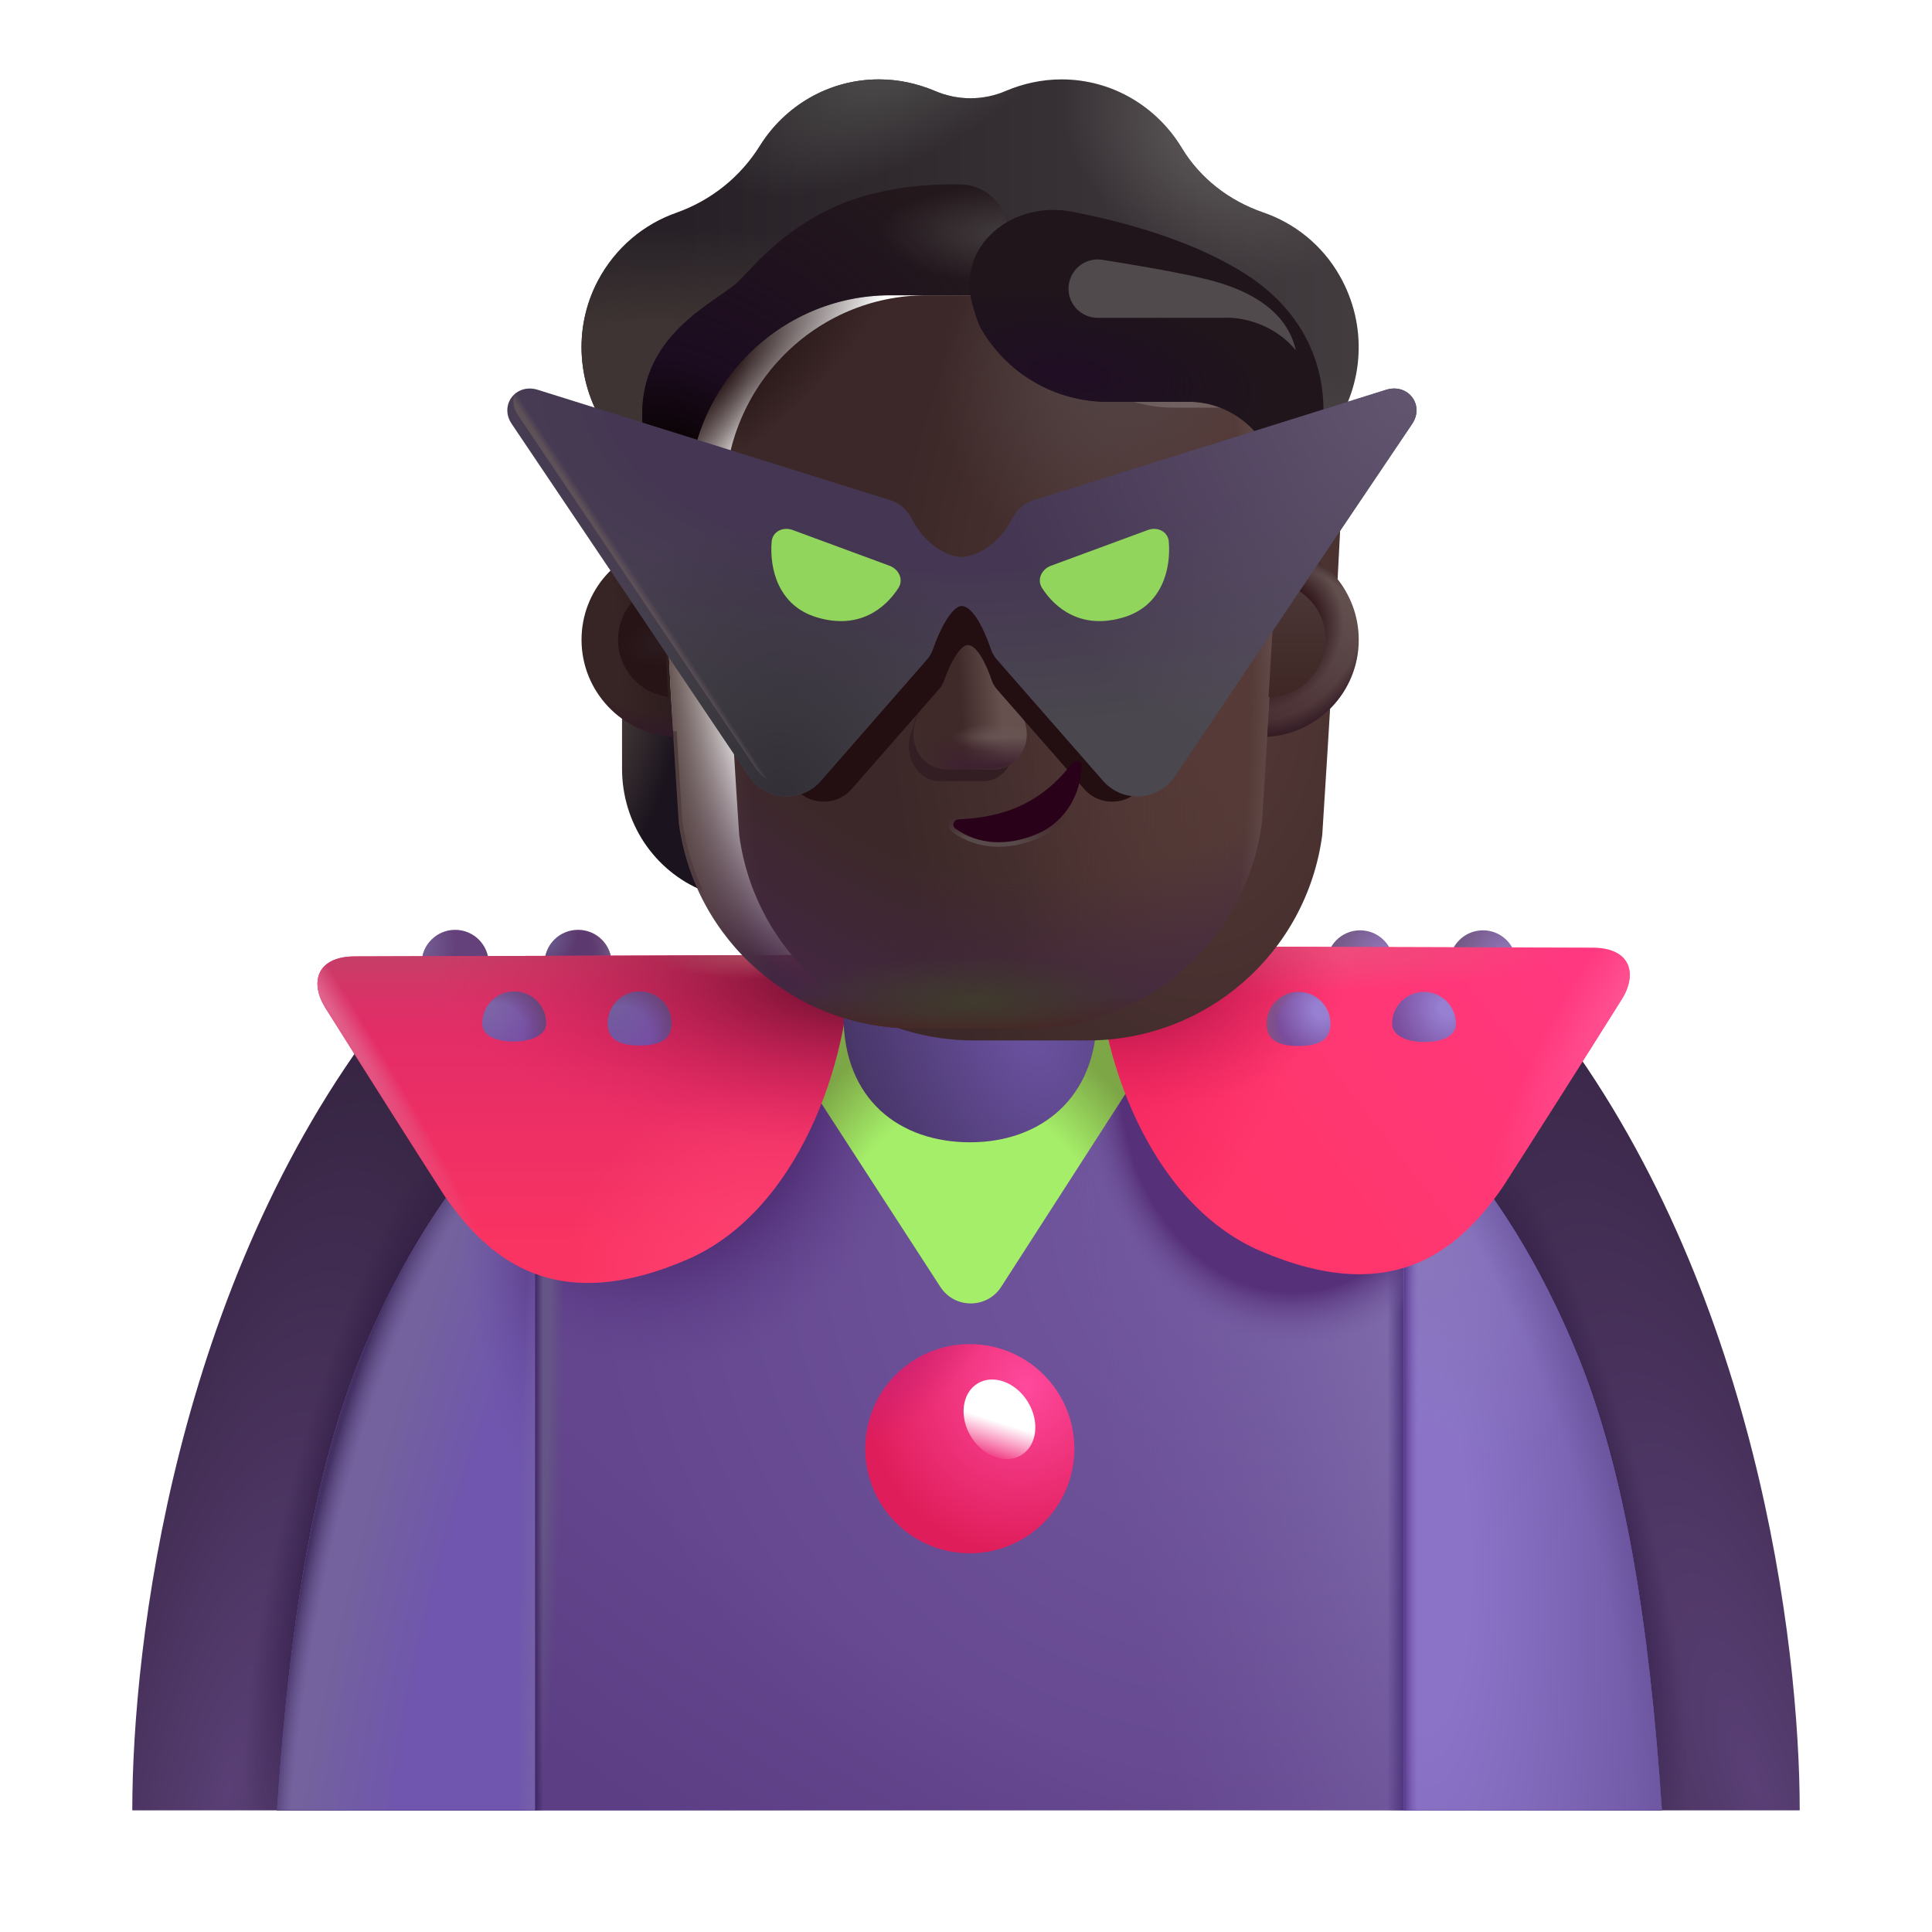 <svg width="32" height="32" viewBox="0 0 32 32" fill="none" xmlns="http://www.w3.org/2000/svg">
<g filter="url(#filter0_i_4002_998)">
<path d="M1.991 29.985H5.522L9.772 21.235L6.124 16.837C2.71 21.274 1.991 27.22 1.991 29.985Z" fill="url(#paint0_radial_4002_998)"/>
<path d="M1.991 29.985H5.522L9.772 21.235L6.124 16.837C2.71 21.274 1.991 27.22 1.991 29.985Z" fill="url(#paint1_radial_4002_998)"/>
</g>
<g filter="url(#filter1_i_4002_998)">
<path d="M30.009 29.985H26.478L22.228 21.235L25.876 16.837C29.29 21.274 30.009 27.22 30.009 29.985Z" fill="url(#paint2_radial_4002_998)"/>
<path d="M30.009 29.985H26.478L22.228 21.235L25.876 16.837C29.29 21.274 30.009 27.22 30.009 29.985Z" fill="url(#paint3_radial_4002_998)"/>
</g>
<path d="M4.588 29.985H27.526C27.32 26.916 26.92 24.372 26.12 22.422C23.675 16.467 18.96 15.469 16.057 15.61C13.153 15.469 8.439 16.467 5.994 22.422C5.193 24.372 4.793 26.916 4.588 29.985Z" fill="url(#paint4_radial_4002_998)"/>
<path d="M4.588 29.985H27.526C27.32 26.916 26.92 24.372 26.12 22.422C23.675 16.467 18.96 15.469 16.057 15.61C13.153 15.469 8.439 16.467 5.994 22.422C5.193 24.372 4.793 26.916 4.588 29.985Z" fill="url(#paint5_radial_4002_998)"/>
<path d="M4.588 29.985H27.526C27.32 26.916 26.92 24.372 26.12 22.422C23.675 16.467 18.96 15.469 16.057 15.61C13.153 15.469 8.439 16.467 5.994 22.422C5.193 24.372 4.793 26.916 4.588 29.985Z" fill="url(#paint6_radial_4002_998)"/>
<path d="M4.588 29.985H27.526C27.32 26.916 26.92 24.372 26.12 22.422C23.675 16.467 18.96 15.469 16.057 15.61C13.153 15.469 8.439 16.467 5.994 22.422C5.193 24.372 4.793 26.916 4.588 29.985Z" fill="url(#paint7_linear_4002_998)"/>
<path d="M4.588 29.985H27.526C27.32 26.916 26.92 24.372 26.12 22.422C23.675 16.467 18.96 15.469 16.057 15.61C13.153 15.469 8.439 16.467 5.994 22.422C5.193 24.372 4.793 26.916 4.588 29.985Z" fill="url(#paint8_radial_4002_998)"/>
<path d="M4.588 29.985H27.526C27.32 26.916 26.92 24.372 26.12 22.422C23.675 16.467 18.96 15.469 16.057 15.61C13.153 15.469 8.439 16.467 5.994 22.422C5.193 24.372 4.793 26.916 4.588 29.985Z" fill="url(#paint9_radial_4002_998)"/>
<path d="M4.588 29.985H27.526C27.32 26.916 26.92 24.372 26.12 22.422C23.675 16.467 18.96 15.469 16.057 15.61C13.153 15.469 8.439 16.467 5.994 22.422C5.193 24.372 4.793 26.916 4.588 29.985Z" fill="url(#paint10_radial_4002_998)"/>
<path d="M4.588 29.985H27.526C27.32 26.916 26.92 24.372 26.12 22.422C23.675 16.467 18.96 15.469 16.057 15.61C13.153 15.469 8.439 16.467 5.994 22.422C5.193 24.372 4.793 26.916 4.588 29.985Z" fill="url(#paint11_linear_4002_998)"/>
<path d="M23.252 18.142V29.985H27.526C27.32 26.916 26.92 24.372 26.12 22.422C25.347 20.541 24.349 19.154 23.252 18.142Z" fill="url(#paint12_radial_4002_998)"/>
<path d="M23.252 18.142V29.985H27.526C27.32 26.916 26.92 24.372 26.12 22.422C25.347 20.541 24.349 19.154 23.252 18.142Z" fill="url(#paint13_radial_4002_998)"/>
<path d="M23.252 18.142V29.985H27.526C27.32 26.916 26.92 24.372 26.12 22.422C25.347 20.541 24.349 19.154 23.252 18.142Z" fill="url(#paint14_radial_4002_998)"/>
<path d="M23.252 18.142V29.985H27.526C27.32 26.916 26.92 24.372 26.12 22.422C25.347 20.541 24.349 19.154 23.252 18.142Z" fill="url(#paint15_linear_4002_998)"/>
<path d="M8.861 18.142V29.985H4.588C4.793 26.916 5.193 24.372 5.994 22.422C6.766 20.541 7.765 19.154 8.861 18.142Z" fill="url(#paint16_radial_4002_998)"/>
<path d="M8.861 18.142V29.985H4.588C4.793 26.916 5.193 24.372 5.994 22.422C6.766 20.541 7.765 19.154 8.861 18.142Z" fill="url(#paint17_radial_4002_998)"/>
<path d="M8.861 18.142V29.985H4.588C4.793 26.916 5.193 24.372 5.994 22.422C6.766 20.541 7.765 19.154 8.861 18.142Z" fill="url(#paint18_radial_4002_998)"/>
<path d="M8.861 18.142V29.985H4.588C4.793 26.916 5.193 24.372 5.994 22.422C6.766 20.541 7.765 19.154 8.861 18.142Z" fill="url(#paint19_radial_4002_998)"/>
<path d="M15.575 21.315L12.596 16.72H19.541L16.583 21.314C16.347 21.68 15.812 21.681 15.575 21.315Z" fill="url(#paint20_radial_4002_998)"/>
<path d="M23.083 15.964C23.083 16.186 22.834 16.28 22.527 16.28C22.221 16.28 21.972 16.161 21.972 15.964C21.972 15.658 22.221 15.409 22.527 15.409C22.834 15.409 23.083 15.658 23.083 15.964Z" fill="url(#paint21_radial_4002_998)"/>
<path d="M25.118 15.964C25.118 16.186 24.869 16.28 24.563 16.28C24.256 16.28 24.007 16.161 24.007 15.964C24.007 15.658 24.256 15.409 24.563 15.409C24.869 15.409 25.118 15.658 25.118 15.964Z" fill="url(#paint22_radial_4002_998)"/>
<g filter="url(#filter2_i_4002_998)">
<path d="M24.635 19.919C23.885 21.001 22.78 21.895 20.627 20.97C18.791 20.181 17.916 17.701 17.916 15.923L26.119 15.946C26.772 15.946 26.871 16.388 26.611 16.802C25.966 17.832 25.092 19.207 24.635 19.919Z" fill="url(#paint23_linear_4002_998)"/>
<path d="M24.635 19.919C23.885 21.001 22.78 21.895 20.627 20.97C18.791 20.181 17.916 17.701 17.916 15.923L26.119 15.946C26.772 15.946 26.871 16.388 26.611 16.802C25.966 17.832 25.092 19.207 24.635 19.919Z" fill="url(#paint24_radial_4002_998)"/>
<path d="M24.635 19.919C23.885 21.001 22.78 21.895 20.627 20.97C18.791 20.181 17.916 17.701 17.916 15.923L26.119 15.946C26.772 15.946 26.871 16.388 26.611 16.802C25.966 17.832 25.092 19.207 24.635 19.919Z" fill="url(#paint25_radial_4002_998)"/>
<path d="M24.635 19.919C23.885 21.001 22.78 21.895 20.627 20.97C18.791 20.181 17.916 17.701 17.916 15.923L26.119 15.946C26.772 15.946 26.871 16.388 26.611 16.802C25.966 17.832 25.092 19.207 24.635 19.919Z" fill="url(#paint26_radial_4002_998)"/>
<path d="M24.635 19.919C23.885 21.001 22.78 21.895 20.627 20.97C18.791 20.181 17.916 17.701 17.916 15.923L26.119 15.946C26.772 15.946 26.871 16.388 26.611 16.802C25.966 17.832 25.092 19.207 24.635 19.919Z" fill="url(#paint27_radial_4002_998)"/>
</g>
<path d="M9.019 15.957C9.019 16.178 9.268 16.272 9.575 16.272C9.881 16.272 10.13 16.153 10.13 15.957C10.13 15.65 9.881 15.401 9.575 15.401C9.268 15.401 9.019 15.65 9.019 15.957Z" fill="#5C396F"/>
<path d="M9.019 15.957C9.019 16.178 9.268 16.272 9.575 16.272C9.881 16.272 10.13 16.153 10.13 15.957C10.13 15.65 9.881 15.401 9.575 15.401C9.268 15.401 9.019 15.65 9.019 15.957Z" fill="url(#paint28_radial_4002_998)"/>
<path d="M9.019 15.957C9.019 16.178 9.268 16.272 9.575 16.272C9.881 16.272 10.13 16.153 10.13 15.957C10.13 15.65 9.881 15.401 9.575 15.401C9.268 15.401 9.019 15.65 9.019 15.957Z" fill="url(#paint29_radial_4002_998)"/>
<path d="M6.984 15.957C6.984 16.178 7.233 16.272 7.539 16.272C7.846 16.272 8.095 16.153 8.095 15.957C8.095 15.65 7.846 15.401 7.539 15.401C7.233 15.401 6.984 15.65 6.984 15.957Z" fill="#64417A"/>
<path d="M6.984 15.957C6.984 16.178 7.233 16.272 7.539 16.272C7.846 16.272 8.095 16.153 8.095 15.957C8.095 15.65 7.846 15.401 7.539 15.401C7.233 15.401 6.984 15.65 6.984 15.957Z" fill="url(#paint30_radial_4002_998)"/>
<g filter="url(#filter3_i_4002_998)">
<path d="M7.467 19.913C8.217 20.995 9.323 21.889 11.475 20.964C13.311 20.175 14.186 17.695 14.186 15.917L5.983 15.941C5.331 15.941 5.232 16.383 5.491 16.796C6.137 17.826 7.01 19.202 7.467 19.913Z" fill="url(#paint31_linear_4002_998)"/>
<path d="M7.467 19.913C8.217 20.995 9.323 21.889 11.475 20.964C13.311 20.175 14.186 17.695 14.186 15.917L5.983 15.941C5.331 15.941 5.232 16.383 5.491 16.796C6.137 17.826 7.01 19.202 7.467 19.913Z" fill="url(#paint32_linear_4002_998)"/>
<path d="M7.467 19.913C8.217 20.995 9.323 21.889 11.475 20.964C13.311 20.175 14.186 17.695 14.186 15.917L5.983 15.941C5.331 15.941 5.232 16.383 5.491 16.796C6.137 17.826 7.01 19.202 7.467 19.913Z" fill="url(#paint33_radial_4002_998)"/>
<path d="M7.467 19.913C8.217 20.995 9.323 21.889 11.475 20.964C13.311 20.175 14.186 17.695 14.186 15.917L5.983 15.941C5.331 15.941 5.232 16.383 5.491 16.796C6.137 17.826 7.01 19.202 7.467 19.913Z" fill="url(#paint34_radial_4002_998)"/>
<path d="M7.467 19.913C8.217 20.995 9.323 21.889 11.475 20.964C13.311 20.175 14.186 17.695 14.186 15.917L5.983 15.941C5.331 15.941 5.232 16.383 5.491 16.796C6.137 17.826 7.01 19.202 7.467 19.913Z" fill="url(#paint35_radial_4002_998)"/>
<path d="M7.467 19.913C8.217 20.995 9.323 21.889 11.475 20.964C13.311 20.175 14.186 17.695 14.186 15.917L5.983 15.941C5.331 15.941 5.232 16.383 5.491 16.796C6.137 17.826 7.01 19.202 7.467 19.913Z" fill="url(#paint36_radial_4002_998)"/>
</g>
<g filter="url(#filter4_i_4002_998)">
<path d="M13.971 15.075C13.971 13.916 14.91 12.977 16.069 12.977C17.227 12.977 18.166 13.916 18.166 15.075V16.622C18.166 17.993 17.227 18.72 16.069 18.72C14.91 18.72 13.971 18.024 13.971 16.622V15.075Z" fill="url(#paint37_radial_4002_998)"/>
</g>
<path d="M22.037 16.958C22.037 17.25 21.8 17.325 21.508 17.325C21.216 17.325 20.979 17.25 20.979 16.958C20.979 16.666 21.216 16.429 21.508 16.429C21.8 16.429 22.037 16.666 22.037 16.958Z" fill="url(#paint38_radial_4002_998)"/>
<path d="M22.037 16.958C22.037 17.25 21.8 17.325 21.508 17.325C21.216 17.325 20.979 17.25 20.979 16.958C20.979 16.666 21.216 16.429 21.508 16.429C21.8 16.429 22.037 16.666 22.037 16.958Z" fill="url(#paint39_radial_4002_998)"/>
<path d="M24.115 16.958C24.115 17.169 23.878 17.259 23.586 17.259C23.294 17.259 23.057 17.145 23.057 16.958C23.057 16.666 23.294 16.429 23.586 16.429C23.878 16.429 24.115 16.666 24.115 16.958Z" fill="url(#paint40_radial_4002_998)"/>
<path d="M7.987 16.95C7.987 17.161 8.224 17.251 8.516 17.251C8.809 17.251 9.046 17.138 9.046 16.95C9.046 16.658 8.809 16.421 8.516 16.421C8.224 16.421 7.987 16.658 7.987 16.95Z" fill="url(#paint41_radial_4002_998)"/>
<path d="M7.987 16.95C7.987 17.161 8.224 17.251 8.516 17.251C8.809 17.251 9.046 17.138 9.046 16.95C9.046 16.658 8.809 16.421 8.516 16.421C8.224 16.421 7.987 16.658 7.987 16.95Z" fill="url(#paint42_radial_4002_998)"/>
<path d="M10.065 16.95C10.065 17.242 10.302 17.317 10.594 17.317C10.887 17.317 11.124 17.242 11.124 16.95C11.124 16.658 10.887 16.421 10.594 16.421C10.302 16.421 10.065 16.658 10.065 16.95Z" fill="url(#paint43_radial_4002_998)"/>
<path d="M10.065 16.95C10.065 17.242 10.302 17.317 10.594 17.317C10.887 17.317 11.124 17.242 11.124 16.95C11.124 16.658 10.887 16.421 10.594 16.421C10.302 16.421 10.065 16.658 10.065 16.95Z" fill="url(#paint44_radial_4002_998)"/>
<g filter="url(#filter5_i_4002_998)">
<circle cx="16.063" cy="23.995" r="1.732" fill="url(#paint45_radial_4002_998)"/>
<circle cx="16.063" cy="23.995" r="1.732" fill="url(#paint46_radial_4002_998)"/>
</g>
<ellipse cx="16.554" cy="23.508" rx="0.552" ry="0.695" transform="rotate(-31.445 16.554 23.508)" fill="url(#paint47_linear_4002_998)"/>
<path d="M20.93 12.112C21.265 12.101 21.579 11.987 21.834 11.803V12.734C21.834 13.627 21.302 14.423 20.493 14.753C20.664 14.391 20.781 13.995 20.839 13.573L20.93 12.112Z" fill="url(#paint48_radial_4002_998)"/>
<path d="M11.207 12.112C10.872 12.101 10.558 11.987 10.303 11.803V12.734C10.303 13.627 10.835 14.423 11.643 14.753C11.473 14.391 11.356 13.995 11.298 13.573L11.207 12.112Z" fill="url(#paint49_radial_4002_998)"/>
<g filter="url(#filter6_ii_4002_998)">
<path d="M11.243 13.627C11.501 15.579 13.162 17.033 15.129 17.033H17.016C18.983 17.033 20.644 15.579 20.901 13.627C21.02 11.743 21.138 9.867 21.226 7.984C21.215 7.217 20.61 6.584 19.847 6.552H18.447C17.492 6.552 16.627 5.989 16.235 5.109C16.134 4.857 15.89 4.691 15.62 4.691H14.347C12.501 4.691 11.005 6.204 11.005 8.07C11.005 9.931 11.121 11.761 11.243 13.627Z" fill="url(#paint50_radial_4002_998)"/>
</g>
<path d="M11.243 13.627C11.501 15.579 13.162 17.033 15.129 17.033H17.016C18.983 17.033 20.644 15.579 20.901 13.627C21.02 11.743 21.138 9.867 21.226 7.984C21.215 7.217 20.61 6.584 19.847 6.552H18.447C17.492 6.552 16.627 5.989 16.235 5.109C16.134 4.857 15.89 4.691 15.62 4.691H14.347C12.501 4.691 11.005 6.204 11.005 8.07C11.005 9.931 11.121 11.761 11.243 13.627Z" fill="url(#paint51_linear_4002_998)"/>
<path d="M11.243 13.627C11.501 15.579 13.162 17.033 15.129 17.033H17.016C18.983 17.033 20.644 15.579 20.901 13.627C21.02 11.743 21.138 9.867 21.226 7.984C21.215 7.217 20.61 6.584 19.847 6.552H18.447C17.492 6.552 16.627 5.989 16.235 5.109C16.134 4.857 15.89 4.691 15.62 4.691H14.347C12.501 4.691 11.005 6.204 11.005 8.07C11.005 9.931 11.121 11.761 11.243 13.627Z" fill="url(#paint52_radial_4002_998)"/>
<path d="M11.243 13.627C11.501 15.579 13.162 17.033 15.129 17.033H17.016C18.983 17.033 20.644 15.579 20.901 13.627C21.02 11.743 21.138 9.867 21.226 7.984C21.215 7.217 20.61 6.584 19.847 6.552H18.447C17.492 6.552 16.627 5.989 16.235 5.109C16.134 4.857 15.89 4.691 15.62 4.691H14.347C12.501 4.691 11.005 6.204 11.005 8.07C11.005 9.931 11.121 11.761 11.243 13.627Z" fill="url(#paint53_radial_4002_998)"/>
<path d="M11.243 13.627C11.501 15.579 13.162 17.033 15.129 17.033H17.016C18.983 17.033 20.644 15.579 20.901 13.627C21.02 11.743 21.138 9.867 21.226 7.984C21.215 7.217 20.61 6.584 19.847 6.552H18.447C17.492 6.552 16.627 5.989 16.235 5.109C16.134 4.857 15.89 4.691 15.62 4.691H14.347C12.501 4.691 11.005 6.204 11.005 8.07C11.005 9.931 11.121 11.761 11.243 13.627Z" fill="url(#paint54_radial_4002_998)"/>
<path d="M11.243 13.627C11.501 15.579 13.162 17.033 15.129 17.033H17.016C18.983 17.033 20.644 15.579 20.901 13.627C21.02 11.743 21.138 9.867 21.226 7.984C21.215 7.217 20.61 6.584 19.847 6.552H18.447C17.492 6.552 16.627 5.989 16.235 5.109C16.134 4.857 15.89 4.691 15.62 4.691H14.347C12.501 4.691 11.005 6.204 11.005 8.07C11.005 9.931 11.121 11.761 11.243 13.627Z" fill="url(#paint55_radial_4002_998)"/>
<path d="M11.243 13.627C11.501 15.579 13.162 17.033 15.129 17.033H17.016C18.983 17.033 20.644 15.579 20.901 13.627C21.02 11.743 21.138 9.867 21.226 7.984C21.215 7.217 20.61 6.584 19.847 6.552H18.447C17.492 6.552 16.627 5.989 16.235 5.109C16.134 4.857 15.89 4.691 15.62 4.691H14.347C12.501 4.691 11.005 6.204 11.005 8.07C11.005 9.931 11.121 11.761 11.243 13.627Z" fill="url(#paint56_radial_4002_998)"/>
<path d="M11.243 13.627C11.501 15.579 13.162 17.033 15.129 17.033H17.016C18.983 17.033 20.644 15.579 20.901 13.627C21.02 11.743 21.138 9.867 21.226 7.984C21.215 7.217 20.61 6.584 19.847 6.552H18.447C17.492 6.552 16.627 5.989 16.235 5.109C16.134 4.857 15.89 4.691 15.62 4.691H14.347C12.501 4.691 11.005 6.204 11.005 8.07C11.005 9.931 11.121 11.761 11.243 13.627Z" fill="url(#paint57_radial_4002_998)"/>
<path d="M11.243 13.627C11.501 15.579 13.162 17.033 15.129 17.033H17.016C18.983 17.033 20.644 15.579 20.901 13.627C21.02 11.743 21.138 9.867 21.226 7.984C21.215 7.217 20.61 6.584 19.847 6.552H18.447C17.492 6.552 16.627 5.989 16.235 5.109C16.134 4.857 15.89 4.691 15.62 4.691H14.347C12.501 4.691 11.005 6.204 11.005 8.07C11.005 9.931 11.121 11.761 11.243 13.627Z" fill="url(#paint58_radial_4002_998)"/>
<path d="M11.243 13.627C11.501 15.579 13.162 17.033 15.129 17.033H17.016C18.983 17.033 20.644 15.579 20.901 13.627C21.02 11.743 21.138 9.867 21.226 7.984C21.215 7.217 20.61 6.584 19.847 6.552H18.447C17.492 6.552 16.627 5.989 16.235 5.109C16.134 4.857 15.89 4.691 15.62 4.691H14.347C12.501 4.691 11.005 6.204 11.005 8.07C11.005 9.931 11.121 11.761 11.243 13.627Z" fill="url(#paint59_linear_4002_998)"/>
<path d="M11.243 13.627C11.501 15.579 13.162 17.033 15.129 17.033H17.016C18.983 17.033 20.644 15.579 20.901 13.627C21.02 11.743 21.138 9.867 21.226 7.984C21.215 7.217 20.61 6.584 19.847 6.552H18.447C17.492 6.552 16.627 5.989 16.235 5.109C16.134 4.857 15.89 4.691 15.62 4.691H14.347C12.501 4.691 11.005 6.204 11.005 8.07C11.005 9.931 11.121 11.761 11.243 13.627Z" fill="url(#paint60_radial_4002_998)"/>
<path d="M11.243 13.627C11.501 15.579 13.162 17.033 15.129 17.033H17.016C18.983 17.033 20.644 15.579 20.901 13.627C21.02 11.743 21.138 9.867 21.226 7.984C21.215 7.217 20.61 6.584 19.847 6.552H18.447C17.492 6.552 16.627 5.989 16.235 5.109C16.134 4.857 15.89 4.691 15.62 4.691H14.347C12.501 4.691 11.005 6.204 11.005 8.07C11.005 9.931 11.121 11.761 11.243 13.627Z" fill="url(#paint61_radial_4002_998)"/>
<g filter="url(#filter7_f_4002_998)">
<path d="M15.667 10.343L15.076 12.181C14.975 12.559 15.217 12.938 15.561 12.938H16.292C16.635 12.938 16.878 12.554 16.777 12.181L16.282 10.343C16.176 9.936 15.778 9.936 15.667 10.343Z" fill="#331E24"/>
</g>
<path d="M15.686 10.147L15.155 11.986C15.046 12.364 15.307 12.742 15.675 12.742H16.462C16.831 12.742 17.091 12.358 16.982 11.986L16.451 10.147C16.337 9.74 15.806 9.74 15.686 10.147Z" fill="#402929"/>
<path d="M15.686 10.147L15.155 11.986C15.046 12.364 15.307 12.742 15.675 12.742H16.462C16.831 12.742 17.091 12.358 16.982 11.986L16.451 10.147C16.337 9.74 15.806 9.74 15.686 10.147Z" fill="url(#paint62_linear_4002_998)"/>
<path d="M15.686 10.147L15.155 11.986C15.046 12.364 15.307 12.742 15.675 12.742H16.462C16.831 12.742 17.091 12.358 16.982 11.986L16.451 10.147C16.337 9.74 15.806 9.74 15.686 10.147Z" fill="url(#paint63_radial_4002_998)"/>
<path d="M15.686 10.147L15.155 11.986C15.046 12.364 15.307 12.742 15.675 12.742H16.462C16.831 12.742 17.091 12.358 16.982 11.986L16.451 10.147C16.337 9.74 15.806 9.74 15.686 10.147Z" fill="url(#paint64_linear_4002_998)"/>
<path d="M15.686 10.147L15.155 11.986C15.046 12.364 15.307 12.742 15.675 12.742H16.462C16.831 12.742 17.091 12.358 16.982 11.986L16.451 10.147C16.337 9.74 15.806 9.74 15.686 10.147Z" fill="url(#paint65_radial_4002_998)"/>
<path d="M15.686 10.147L15.155 11.986C15.046 12.364 15.307 12.742 15.675 12.742H16.462C16.831 12.742 17.091 12.358 16.982 11.986L16.451 10.147C16.337 9.74 15.806 9.74 15.686 10.147Z" fill="url(#paint66_linear_4002_998)"/>
<g filter="url(#filter8_ii_4002_998)">
<path d="M20.923 4.219C21.438 4.396 21.899 4.755 22.191 5.27C22.657 6.091 22.588 7.073 22.085 7.797C21.91 8.054 21.814 8.36 21.814 8.671V9.859C21.627 9.729 21.38 9.632 21.147 9.591L21.226 7.984C21.215 7.217 20.61 6.584 19.846 6.552H18.446C17.492 6.552 16.627 5.989 16.235 5.109C16.134 4.857 15.89 4.691 15.619 4.691H14.347C12.501 4.691 11.005 6.204 11.005 8.07L11.036 9.608C10.782 9.645 10.516 9.73 10.316 9.871V8.671C10.316 8.36 10.22 8.054 10.045 7.797C9.568 7.094 9.483 6.15 9.902 5.351C10.194 4.798 10.666 4.412 11.201 4.224C11.774 4.021 12.262 3.634 12.586 3.114C12.999 2.454 13.726 2.015 14.559 2.015C14.882 2.015 15.19 2.084 15.476 2.202C15.858 2.369 16.288 2.369 16.669 2.202C16.951 2.084 17.258 2.015 17.582 2.015C18.425 2.015 19.162 2.471 19.571 3.146C19.878 3.656 20.361 4.026 20.923 4.219Z" fill="url(#paint67_linear_4002_998)"/>
<path d="M20.923 4.219C21.438 4.396 21.899 4.755 22.191 5.27C22.657 6.091 22.588 7.073 22.085 7.797C21.91 8.054 21.814 8.36 21.814 8.671V9.859C21.627 9.729 21.38 9.632 21.147 9.591L21.226 7.984C21.215 7.217 20.61 6.584 19.846 6.552H18.446C17.492 6.552 16.627 5.989 16.235 5.109C16.134 4.857 15.89 4.691 15.619 4.691H14.347C12.501 4.691 11.005 6.204 11.005 8.07L11.036 9.608C10.782 9.645 10.516 9.73 10.316 9.871V8.671C10.316 8.36 10.22 8.054 10.045 7.797C9.568 7.094 9.483 6.15 9.902 5.351C10.194 4.798 10.666 4.412 11.201 4.224C11.774 4.021 12.262 3.634 12.586 3.114C12.999 2.454 13.726 2.015 14.559 2.015C14.882 2.015 15.19 2.084 15.476 2.202C15.858 2.369 16.288 2.369 16.669 2.202C16.951 2.084 17.258 2.015 17.582 2.015C18.425 2.015 19.162 2.471 19.571 3.146C19.878 3.656 20.361 4.026 20.923 4.219Z" fill="url(#paint68_radial_4002_998)"/>
<path d="M20.923 4.219C21.438 4.396 21.899 4.755 22.191 5.27C22.657 6.091 22.588 7.073 22.085 7.797C21.91 8.054 21.814 8.36 21.814 8.671V9.859C21.627 9.729 21.38 9.632 21.147 9.591L21.226 7.984C21.215 7.217 20.61 6.584 19.846 6.552H18.446C17.492 6.552 16.627 5.989 16.235 5.109C16.134 4.857 15.89 4.691 15.619 4.691H14.347C12.501 4.691 11.005 6.204 11.005 8.07L11.036 9.608C10.782 9.645 10.516 9.73 10.316 9.871V8.671C10.316 8.36 10.22 8.054 10.045 7.797C9.568 7.094 9.483 6.15 9.902 5.351C10.194 4.798 10.666 4.412 11.201 4.224C11.774 4.021 12.262 3.634 12.586 3.114C12.999 2.454 13.726 2.015 14.559 2.015C14.882 2.015 15.19 2.084 15.476 2.202C15.858 2.369 16.288 2.369 16.669 2.202C16.951 2.084 17.258 2.015 17.582 2.015C18.425 2.015 19.162 2.471 19.571 3.146C19.878 3.656 20.361 4.026 20.923 4.219Z" fill="url(#paint69_radial_4002_998)"/>
<path d="M20.923 4.219C21.438 4.396 21.899 4.755 22.191 5.27C22.657 6.091 22.588 7.073 22.085 7.797C21.91 8.054 21.814 8.36 21.814 8.671V9.859C21.627 9.729 21.38 9.632 21.147 9.591L21.226 7.984C21.215 7.217 20.61 6.584 19.846 6.552H18.446C17.492 6.552 16.627 5.989 16.235 5.109C16.134 4.857 15.89 4.691 15.619 4.691H14.347C12.501 4.691 11.005 6.204 11.005 8.07L11.036 9.608C10.782 9.645 10.516 9.73 10.316 9.871V8.671C10.316 8.36 10.22 8.054 10.045 7.797C9.568 7.094 9.483 6.15 9.902 5.351C10.194 4.798 10.666 4.412 11.201 4.224C11.774 4.021 12.262 3.634 12.586 3.114C12.999 2.454 13.726 2.015 14.559 2.015C14.882 2.015 15.19 2.084 15.476 2.202C15.858 2.369 16.288 2.369 16.669 2.202C16.951 2.084 17.258 2.015 17.582 2.015C18.425 2.015 19.162 2.471 19.571 3.146C19.878 3.656 20.361 4.026 20.923 4.219Z" fill="url(#paint70_radial_4002_998)"/>
<path d="M20.923 4.219C21.438 4.396 21.899 4.755 22.191 5.27C22.657 6.091 22.588 7.073 22.085 7.797C21.91 8.054 21.814 8.36 21.814 8.671V9.859C21.627 9.729 21.38 9.632 21.147 9.591L21.226 7.984C21.215 7.217 20.61 6.584 19.846 6.552H18.446C17.492 6.552 16.627 5.989 16.235 5.109C16.134 4.857 15.89 4.691 15.619 4.691H14.347C12.501 4.691 11.005 6.204 11.005 8.07L11.036 9.608C10.782 9.645 10.516 9.73 10.316 9.871V8.671C10.316 8.36 10.22 8.054 10.045 7.797C9.568 7.094 9.483 6.15 9.902 5.351C10.194 4.798 10.666 4.412 11.201 4.224C11.774 4.021 12.262 3.634 12.586 3.114C12.999 2.454 13.726 2.015 14.559 2.015C14.882 2.015 15.19 2.084 15.476 2.202C15.858 2.369 16.288 2.369 16.669 2.202C16.951 2.084 17.258 2.015 17.582 2.015C18.425 2.015 19.162 2.471 19.571 3.146C19.878 3.656 20.361 4.026 20.923 4.219Z" fill="url(#paint71_radial_4002_998)"/>
</g>
<g filter="url(#filter9_if_4002_998)">
<path d="M16.301 5.246C16.277 5.202 16.255 5.156 16.235 5.109C16.134 4.857 15.89 4.691 15.619 4.691H14.346C12.501 4.691 11.005 6.204 11.005 8.07V8.345C10.665 8.087 10.237 7.541 10.237 6.658C10.237 5.586 11.019 5.044 11.518 4.698C11.659 4.601 11.777 4.519 11.848 4.445C11.879 4.414 11.912 4.379 11.948 4.34C12.298 3.97 12.921 3.309 14.008 3.02C14.54 2.879 15.078 2.845 15.516 2.855C15.988 2.867 16.322 3.275 16.322 3.748V5.233L16.301 5.246Z" fill="#23181C"/>
<path d="M16.301 5.246C16.277 5.202 16.255 5.156 16.235 5.109C16.134 4.857 15.89 4.691 15.619 4.691H14.346C12.501 4.691 11.005 6.204 11.005 8.07V8.345C10.665 8.087 10.237 7.541 10.237 6.658C10.237 5.586 11.019 5.044 11.518 4.698C11.659 4.601 11.777 4.519 11.848 4.445C11.879 4.414 11.912 4.379 11.948 4.34C12.298 3.97 12.921 3.309 14.008 3.02C14.54 2.879 15.078 2.845 15.516 2.855C15.988 2.867 16.322 3.275 16.322 3.748V5.233L16.301 5.246Z" fill="url(#paint72_radial_4002_998)"/>
<path d="M16.301 5.246C16.277 5.202 16.255 5.156 16.235 5.109C16.134 4.857 15.89 4.691 15.619 4.691H14.346C12.501 4.691 11.005 6.204 11.005 8.07V8.345C10.665 8.087 10.237 7.541 10.237 6.658C10.237 5.586 11.019 5.044 11.518 4.698C11.659 4.601 11.777 4.519 11.848 4.445C11.879 4.414 11.912 4.379 11.948 4.34C12.298 3.97 12.921 3.309 14.008 3.02C14.54 2.879 15.078 2.845 15.516 2.855C15.988 2.867 16.322 3.275 16.322 3.748V5.233L16.301 5.246Z" fill="url(#paint73_radial_4002_998)"/>
</g>
<g filter="url(#filter10_if_4002_998)">
<path d="M21.281 8.513L21.252 7.882C21.241 7.118 20.61 6.488 19.847 6.456H18.447C17.558 6.456 16.747 5.97 16.323 5.197C16.323 5.197 16.264 5.061 16.203 4.829C15.946 3.859 16.873 3.116 17.858 3.307C18.832 3.496 19.941 3.824 20.76 4.359C22.505 5.497 22.199 7.547 21.281 8.513Z" fill="#1F151B"/>
<path d="M21.281 8.513L21.252 7.882C21.241 7.118 20.61 6.488 19.847 6.456H18.447C17.558 6.456 16.747 5.97 16.323 5.197C16.323 5.197 16.264 5.061 16.203 4.829C15.946 3.859 16.873 3.116 17.858 3.307C18.832 3.496 19.941 3.824 20.76 4.359C22.505 5.497 22.199 7.547 21.281 8.513Z" fill="url(#paint74_radial_4002_998)"/>
</g>
<path d="M20.99 12.203C21.056 11.139 21.12 10.076 21.175 9.012C21.93 9.144 22.505 9.803 22.505 10.596C22.505 11.453 21.835 12.154 20.99 12.203Z" fill="url(#paint75_linear_4002_998)"/>
<path d="M20.99 12.203C21.056 11.139 21.12 10.076 21.175 9.012C21.93 9.144 22.505 9.803 22.505 10.596C22.505 11.453 21.835 12.154 20.99 12.203Z" fill="url(#paint76_radial_4002_998)"/>
<path d="M20.99 12.203C21.056 11.139 21.12 10.076 21.175 9.012C21.93 9.144 22.505 9.803 22.505 10.596C22.505 11.453 21.835 12.154 20.99 12.203Z" fill="url(#paint77_radial_4002_998)"/>
<path d="M20.99 12.203C21.056 11.139 21.12 10.076 21.175 9.012C21.93 9.144 22.505 9.803 22.505 10.596C22.505 11.453 21.835 12.154 20.99 12.203Z" fill="url(#paint78_radial_4002_998)"/>
<path d="M11.014 9.003C10.233 9.113 9.632 9.785 9.632 10.596C9.632 11.456 10.305 12.157 11.153 12.203C11.088 11.135 11.035 10.072 11.014 9.003Z" fill="url(#paint79_linear_4002_998)"/>
<path d="M11.014 9.003C10.233 9.113 9.632 9.785 9.632 10.596C9.632 11.456 10.305 12.157 11.153 12.203C11.088 11.135 11.035 10.072 11.014 9.003Z" fill="url(#paint80_radial_4002_998)"/>
<g filter="url(#filter11_f_4002_998)">
<path d="M10.983 9.663C10.556 9.759 10.237 10.14 10.237 10.596C10.237 11.081 10.598 11.481 11.066 11.543C11.032 10.916 11.002 10.29 10.983 9.663Z" fill="url(#paint81_radial_4002_998)"/>
</g>
<g filter="url(#filter12_f_4002_998)">
<path d="M21.011 11.548C21.05 10.914 21.087 10.279 21.122 9.645C21.593 9.704 21.958 10.106 21.958 10.593C21.958 11.117 21.535 11.543 21.011 11.548Z" fill="url(#paint82_linear_4002_998)"/>
</g>
<g filter="url(#filter13_f_4002_998)">
<path d="M20.261 5.264L18.18 5.264C17.914 5.264 17.698 5.048 17.698 4.781C17.698 4.484 17.964 4.256 18.257 4.303C18.797 4.389 19.514 4.508 19.994 4.628C21.08 4.897 21.38 5.425 21.463 5.802C21.076 5.328 20.5 5.246 20.261 5.264Z" fill="#504A4C"/>
</g>
<g filter="url(#filter14_f_4002_998)">
<path d="M9.897 8.202L13.132 13.007C13.359 13.342 13.841 13.372 14.107 13.068L15.556 11.412C15.595 11.368 15.623 11.316 15.642 11.26C15.722 11.02 15.895 10.684 16.03 10.684C16.184 10.684 16.343 11.02 16.423 11.26C16.441 11.316 16.47 11.368 16.508 11.412L17.958 13.068C18.224 13.372 18.706 13.342 18.933 13.007L22.168 8.202C22.342 7.944 22.111 7.643 21.814 7.736L16.993 9.246C16.869 9.285 16.775 9.381 16.715 9.496C16.537 9.837 16.239 10.01 16.03 10.015C15.82 10.01 15.527 9.837 15.35 9.496C15.29 9.381 15.195 9.285 15.072 9.246L10.251 7.736C9.953 7.643 9.722 7.944 9.897 8.202Z" fill="#230E12"/>
</g>
<g filter="url(#filter15_iii_4002_998)">
<path d="M8.576 6.872L12.508 12.713C12.783 13.119 13.369 13.155 13.693 12.786L15.454 10.774C15.501 10.72 15.536 10.657 15.558 10.589C15.656 10.297 15.865 9.888 16.029 9.888C16.217 9.888 16.41 10.297 16.507 10.589C16.529 10.657 16.564 10.72 16.611 10.774L18.372 12.786C18.696 13.155 19.282 13.119 19.557 12.713L23.489 6.872C23.701 6.559 23.421 6.193 23.059 6.306L17.2 8.141C17.05 8.188 16.935 8.306 16.862 8.445C16.646 8.86 16.284 9.07 16.029 9.076C15.775 9.07 15.419 8.86 15.203 8.445C15.13 8.306 15.015 8.188 14.865 8.141L9.006 6.306C8.645 6.193 8.364 6.559 8.576 6.872Z" fill="url(#paint83_radial_4002_998)"/>
<path d="M8.576 6.872L12.508 12.713C12.783 13.119 13.369 13.155 13.693 12.786L15.454 10.774C15.501 10.72 15.536 10.657 15.558 10.589C15.656 10.297 15.865 9.888 16.029 9.888C16.217 9.888 16.41 10.297 16.507 10.589C16.529 10.657 16.564 10.72 16.611 10.774L18.372 12.786C18.696 13.155 19.282 13.119 19.557 12.713L23.489 6.872C23.701 6.559 23.421 6.193 23.059 6.306L17.2 8.141C17.05 8.188 16.935 8.306 16.862 8.445C16.646 8.86 16.284 9.07 16.029 9.076C15.775 9.07 15.419 8.86 15.203 8.445C15.13 8.306 15.015 8.188 14.865 8.141L9.006 6.306C8.645 6.193 8.364 6.559 8.576 6.872Z" fill="url(#paint84_radial_4002_998)"/>
<path d="M8.576 6.872L12.508 12.713C12.783 13.119 13.369 13.155 13.693 12.786L15.454 10.774C15.501 10.72 15.536 10.657 15.558 10.589C15.656 10.297 15.865 9.888 16.029 9.888C16.217 9.888 16.41 10.297 16.507 10.589C16.529 10.657 16.564 10.72 16.611 10.774L18.372 12.786C18.696 13.155 19.282 13.119 19.557 12.713L23.489 6.872C23.701 6.559 23.421 6.193 23.059 6.306L17.2 8.141C17.05 8.188 16.935 8.306 16.862 8.445C16.646 8.86 16.284 9.07 16.029 9.076C15.775 9.07 15.419 8.86 15.203 8.445C15.13 8.306 15.015 8.188 14.865 8.141L9.006 6.306C8.645 6.193 8.364 6.559 8.576 6.872Z" fill="url(#paint85_radial_4002_998)"/>
</g>
<path d="M8.576 6.872L12.508 12.713C12.783 13.119 13.369 13.155 13.693 12.786L15.454 10.774C15.501 10.72 15.536 10.657 15.558 10.589C15.656 10.297 15.865 9.888 16.029 9.888C16.217 9.888 16.41 10.297 16.507 10.589C16.529 10.657 16.564 10.72 16.611 10.774L18.372 12.786C18.696 13.155 19.282 13.119 19.557 12.713L23.489 6.872C23.701 6.559 23.421 6.193 23.059 6.306L17.2 8.141C17.05 8.188 16.935 8.306 16.862 8.445C16.646 8.86 16.284 9.07 16.029 9.076C15.775 9.07 15.419 8.86 15.203 8.445C15.13 8.306 15.015 8.188 14.865 8.141L9.006 6.306C8.645 6.193 8.364 6.559 8.576 6.872Z" fill="url(#paint86_linear_4002_998)"/>
<g filter="url(#filter16_ii_4002_998)">
<path d="M19.064 8.778L17.456 9.371C17.302 9.428 17.221 9.6 17.309 9.738C17.529 10.081 17.965 10.431 18.654 10.227C19.305 10.036 19.446 9.413 19.409 8.971C19.395 8.804 19.221 8.72 19.064 8.778Z" fill="#92D55C"/>
</g>
<g filter="url(#filter17_ii_4002_998)">
<path d="M13.077 8.778L14.684 9.371C14.838 9.428 14.92 9.6 14.831 9.738C14.611 10.081 14.175 10.431 13.486 10.227C12.835 10.036 12.694 9.413 12.731 8.971C12.745 8.804 12.919 8.72 13.077 8.778Z" fill="#92D55C"/>
</g>
<g filter="url(#filter18_f_4002_998)">
<path d="M17.751 12.648C17.136 13.455 16.382 13.541 15.878 13.572C15.793 13.578 15.757 13.677 15.827 13.726C16.204 13.995 16.684 14.019 17.169 13.816C17.679 13.604 17.902 13.113 17.916 12.693C17.919 12.602 17.806 12.575 17.751 12.648Z" stroke="url(#paint87_radial_4002_998)" stroke-width="0.15"/>
</g>
<path d="M17.751 12.648C17.136 13.455 16.382 13.541 15.878 13.572C15.793 13.578 15.757 13.677 15.827 13.726C16.204 13.995 16.684 14.019 17.169 13.816C17.679 13.604 17.902 13.113 17.916 12.693C17.919 12.602 17.806 12.575 17.751 12.648Z" fill="#290118"/>
<defs>
<filter id="filter0_i_4002_998" x="1.991" y="16.837" width="7.981" height="13.148" filterUnits="userSpaceOnUse" color-interpolation-filters="sRGB">
<feFlood flood-opacity="0" result="BackgroundImageFix"/>
<feBlend mode="normal" in="SourceGraphic" in2="BackgroundImageFix" result="shape"/>
<feColorMatrix in="SourceAlpha" type="matrix" values="0 0 0 0 0 0 0 0 0 0 0 0 0 0 0 0 0 0 127 0" result="hardAlpha"/>
<feOffset dx="0.2"/>
<feGaussianBlur stdDeviation="0.2"/>
<feComposite in2="hardAlpha" operator="arithmetic" k2="-1" k3="1"/>
<feColorMatrix type="matrix" values="0 0 0 0 0.392 0 0 0 0 0.365 0 0 0 0 0.424 0 0 0 1 0"/>
<feBlend mode="normal" in2="shape" result="effect1_innerShadow_4002_998"/>
</filter>
<filter id="filter1_i_4002_998" x="22.028" y="16.837" width="7.981" height="13.148" filterUnits="userSpaceOnUse" color-interpolation-filters="sRGB">
<feFlood flood-opacity="0" result="BackgroundImageFix"/>
<feBlend mode="normal" in="SourceGraphic" in2="BackgroundImageFix" result="shape"/>
<feColorMatrix in="SourceAlpha" type="matrix" values="0 0 0 0 0 0 0 0 0 0 0 0 0 0 0 0 0 0 127 0" result="hardAlpha"/>
<feOffset dx="-0.2"/>
<feGaussianBlur stdDeviation="0.2"/>
<feComposite in2="hardAlpha" operator="arithmetic" k2="-1" k3="1"/>
<feColorMatrix type="matrix" values="0 0 0 0 0.392 0 0 0 0 0.365 0 0 0 0 0.424 0 0 0 1 0"/>
<feBlend mode="normal" in2="shape" result="effect1_innerShadow_4002_998"/>
</filter>
<filter id="filter2_i_4002_998" x="17.916" y="15.673" width="9.078" height="5.683" filterUnits="userSpaceOnUse" color-interpolation-filters="sRGB">
<feFlood flood-opacity="0" result="BackgroundImageFix"/>
<feBlend mode="normal" in="SourceGraphic" in2="BackgroundImageFix" result="shape"/>
<feColorMatrix in="SourceAlpha" type="matrix" values="0 0 0 0 0 0 0 0 0 0 0 0 0 0 0 0 0 0 127 0" result="hardAlpha"/>
<feOffset dx="0.25" dy="-0.25"/>
<feGaussianBlur stdDeviation="0.25"/>
<feComposite in2="hardAlpha" operator="arithmetic" k2="-1" k3="1"/>
<feColorMatrix type="matrix" values="0 0 0 0 0.804 0 0 0 0 0.102 0 0 0 0 0.325 0 0 0 1 0"/>
<feBlend mode="normal" in2="shape" result="effect1_innerShadow_4002_998"/>
</filter>
<filter id="filter3_i_4002_998" x="5.258" y="15.817" width="8.928" height="5.533" filterUnits="userSpaceOnUse" color-interpolation-filters="sRGB">
<feFlood flood-opacity="0" result="BackgroundImageFix"/>
<feBlend mode="normal" in="SourceGraphic" in2="BackgroundImageFix" result="shape"/>
<feColorMatrix in="SourceAlpha" type="matrix" values="0 0 0 0 0 0 0 0 0 0 0 0 0 0 0 0 0 0 127 0" result="hardAlpha"/>
<feOffset dx="-0.1" dy="-0.1"/>
<feGaussianBlur stdDeviation="0.125"/>
<feComposite in2="hardAlpha" operator="arithmetic" k2="-1" k3="1"/>
<feColorMatrix type="matrix" values="0 0 0 0 0.824 0 0 0 0 0.114 0 0 0 0 0.337 0 0 0 1 0"/>
<feBlend mode="normal" in2="shape" result="effect1_innerShadow_4002_998"/>
</filter>
<filter id="filter4_i_4002_998" x="13.971" y="12.977" width="4.194" height="5.942" filterUnits="userSpaceOnUse" color-interpolation-filters="sRGB">
<feFlood flood-opacity="0" result="BackgroundImageFix"/>
<feBlend mode="normal" in="SourceGraphic" in2="BackgroundImageFix" result="shape"/>
<feColorMatrix in="SourceAlpha" type="matrix" values="0 0 0 0 0 0 0 0 0 0 0 0 0 0 0 0 0 0 127 0" result="hardAlpha"/>
<feOffset dy="0.2"/>
<feGaussianBlur stdDeviation="0.15"/>
<feComposite in2="hardAlpha" operator="arithmetic" k2="-1" k3="1"/>
<feColorMatrix type="matrix" values="0 0 0 0 0.325 0 0 0 0 0.227 0 0 0 0 0.439 0 0 0 1 0"/>
<feBlend mode="normal" in2="shape" result="effect1_innerShadow_4002_998"/>
</filter>
<filter id="filter5_i_4002_998" x="14.33" y="22.263" width="3.465" height="3.465" filterUnits="userSpaceOnUse" color-interpolation-filters="sRGB">
<feFlood flood-opacity="0" result="BackgroundImageFix"/>
<feBlend mode="normal" in="SourceGraphic" in2="BackgroundImageFix" result="shape"/>
<feColorMatrix in="SourceAlpha" type="matrix" values="0 0 0 0 0 0 0 0 0 0 0 0 0 0 0 0 0 0 127 0" result="hardAlpha"/>
<feOffset/>
<feGaussianBlur stdDeviation="0.125"/>
<feComposite in2="hardAlpha" operator="arithmetic" k2="-1" k3="1"/>
<feColorMatrix type="matrix" values="0 0 0 0 0.82 0 0 0 0 0.145 0 0 0 0 0.365 0 0 0 1 0"/>
<feBlend mode="normal" in2="shape" result="effect1_innerShadow_4002_998"/>
</filter>
<filter id="filter6_ii_4002_998" x="11.005" y="4.691" width="11.22" height="12.542" filterUnits="userSpaceOnUse" color-interpolation-filters="sRGB">
<feFlood flood-opacity="0" result="BackgroundImageFix"/>
<feBlend mode="normal" in="SourceGraphic" in2="BackgroundImageFix" result="shape"/>
<feColorMatrix in="SourceAlpha" type="matrix" values="0 0 0 0 0 0 0 0 0 0 0 0 0 0 0 0 0 0 127 0" result="hardAlpha"/>
<feOffset dx="1"/>
<feGaussianBlur stdDeviation="0.5"/>
<feComposite in2="hardAlpha" operator="arithmetic" k2="-1" k3="1"/>
<feColorMatrix type="matrix" values="0 0 0 0 0.333 0 0 0 0 0.271 0 0 0 0 0.259 0 0 0 1 0"/>
<feBlend mode="normal" in2="shape" result="effect1_innerShadow_4002_998"/>
<feColorMatrix in="SourceAlpha" type="matrix" values="0 0 0 0 0 0 0 0 0 0 0 0 0 0 0 0 0 0 127 0" result="hardAlpha"/>
<feOffset dy="0.2"/>
<feGaussianBlur stdDeviation="0.375"/>
<feComposite in2="hardAlpha" operator="arithmetic" k2="-1" k3="1"/>
<feColorMatrix type="matrix" values="0 0 0 0 0.145 0 0 0 0 0.071 0 0 0 0 0.075 0 0 0 1 0"/>
<feBlend mode="normal" in2="effect1_innerShadow_4002_998" result="effect2_innerShadow_4002_998"/>
</filter>
<filter id="filter7_f_4002_998" x="14.053" y="9.038" width="3.747" height="4.9" filterUnits="userSpaceOnUse" color-interpolation-filters="sRGB">
<feFlood flood-opacity="0" result="BackgroundImageFix"/>
<feBlend mode="normal" in="SourceGraphic" in2="BackgroundImageFix" result="shape"/>
<feGaussianBlur stdDeviation="0.5" result="effect1_foregroundBlur_4002_998"/>
</filter>
<filter id="filter8_ii_4002_998" x="9.632" y="1.515" width="12.873" height="8.357" filterUnits="userSpaceOnUse" color-interpolation-filters="sRGB">
<feFlood flood-opacity="0" result="BackgroundImageFix"/>
<feBlend mode="normal" in="SourceGraphic" in2="BackgroundImageFix" result="shape"/>
<feColorMatrix in="SourceAlpha" type="matrix" values="0 0 0 0 0 0 0 0 0 0 0 0 0 0 0 0 0 0 127 0" result="hardAlpha"/>
<feOffset dy="-0.5"/>
<feGaussianBlur stdDeviation="0.625"/>
<feComposite in2="hardAlpha" operator="arithmetic" k2="-1" k3="1"/>
<feColorMatrix type="matrix" values="0 0 0 0 0.137 0 0 0 0 0.09 0 0 0 0 0.145 0 0 0 1 0"/>
<feBlend mode="normal" in2="shape" result="effect1_innerShadow_4002_998"/>
<feColorMatrix in="SourceAlpha" type="matrix" values="0 0 0 0 0 0 0 0 0 0 0 0 0 0 0 0 0 0 127 0" result="hardAlpha"/>
<feOffset dy="-0.2"/>
<feGaussianBlur stdDeviation="0.2"/>
<feComposite in2="hardAlpha" operator="arithmetic" k2="-1" k3="1"/>
<feColorMatrix type="matrix" values="0 0 0 0 0.078 0 0 0 0 0.035 0 0 0 0 0.047 0 0 0 1 0"/>
<feBlend mode="normal" in2="effect1_innerShadow_4002_998" result="effect2_innerShadow_4002_998"/>
</filter>
<filter id="filter9_if_4002_998" x="9.987" y="2.604" width="6.734" height="5.992" filterUnits="userSpaceOnUse" color-interpolation-filters="sRGB">
<feFlood flood-opacity="0" result="BackgroundImageFix"/>
<feBlend mode="normal" in="SourceGraphic" in2="BackgroundImageFix" result="shape"/>
<feColorMatrix in="SourceAlpha" type="matrix" values="0 0 0 0 0 0 0 0 0 0 0 0 0 0 0 0 0 0 127 0" result="hardAlpha"/>
<feOffset dx="0.4" dy="0.2"/>
<feGaussianBlur stdDeviation="0.2"/>
<feComposite in2="hardAlpha" operator="arithmetic" k2="-1" k3="1"/>
<feColorMatrix type="matrix" values="0 0 0 0 0.286 0 0 0 0 0.243 0 0 0 0 0.227 0 0 0 1 0"/>
<feBlend mode="normal" in2="shape" result="effect1_innerShadow_4002_998"/>
<feGaussianBlur stdDeviation="0.125" result="effect2_foregroundBlur_4002_998"/>
</filter>
<filter id="filter10_if_4002_998" x="15.909" y="3.027" width="6.362" height="5.736" filterUnits="userSpaceOnUse" color-interpolation-filters="sRGB">
<feFlood flood-opacity="0" result="BackgroundImageFix"/>
<feBlend mode="normal" in="SourceGraphic" in2="BackgroundImageFix" result="shape"/>
<feColorMatrix in="SourceAlpha" type="matrix" values="0 0 0 0 0 0 0 0 0 0 0 0 0 0 0 0 0 0 127 0" result="hardAlpha"/>
<feOffset dx="-0.1" dy="0.2"/>
<feComposite in2="hardAlpha" operator="arithmetic" k2="-1" k3="1"/>
<feColorMatrix type="matrix" values="0 0 0 0 0.329 0 0 0 0 0.306 0 0 0 0 0.314 0 0 0 1 0"/>
<feBlend mode="normal" in2="shape" result="effect1_innerShadow_4002_998"/>
<feGaussianBlur stdDeviation="0.125" result="effect2_foregroundBlur_4002_998"/>
</filter>
<filter id="filter11_f_4002_998" x="9.987" y="9.413" width="1.329" height="2.379" filterUnits="userSpaceOnUse" color-interpolation-filters="sRGB">
<feFlood flood-opacity="0" result="BackgroundImageFix"/>
<feBlend mode="normal" in="SourceGraphic" in2="BackgroundImageFix" result="shape"/>
<feGaussianBlur stdDeviation="0.125" result="effect1_foregroundBlur_4002_998"/>
</filter>
<filter id="filter12_f_4002_998" x="20.511" y="9.145" width="1.947" height="2.903" filterUnits="userSpaceOnUse" color-interpolation-filters="sRGB">
<feFlood flood-opacity="0" result="BackgroundImageFix"/>
<feBlend mode="normal" in="SourceGraphic" in2="BackgroundImageFix" result="shape"/>
<feGaussianBlur stdDeviation="0.25" result="effect1_foregroundBlur_4002_998"/>
</filter>
<filter id="filter13_f_4002_998" x="16.948" y="3.546" width="5.266" height="3.006" filterUnits="userSpaceOnUse" color-interpolation-filters="sRGB">
<feFlood flood-opacity="0" result="BackgroundImageFix"/>
<feBlend mode="normal" in="SourceGraphic" in2="BackgroundImageFix" result="shape"/>
<feGaussianBlur stdDeviation="0.375" result="effect1_foregroundBlur_4002_998"/>
</filter>
<filter id="filter14_f_4002_998" x="9.087" y="6.968" width="13.891" height="7.06" filterUnits="userSpaceOnUse" color-interpolation-filters="sRGB">
<feFlood flood-opacity="0" result="BackgroundImageFix"/>
<feBlend mode="normal" in="SourceGraphic" in2="BackgroundImageFix" result="shape"/>
<feGaussianBlur stdDeviation="0.375" result="effect1_foregroundBlur_4002_998"/>
</filter>
<filter id="filter15_iii_4002_998" x="8.403" y="6.085" width="15.159" height="7.107" filterUnits="userSpaceOnUse" color-interpolation-filters="sRGB">
<feFlood flood-opacity="0" result="BackgroundImageFix"/>
<feBlend mode="normal" in="SourceGraphic" in2="BackgroundImageFix" result="shape"/>
<feColorMatrix in="SourceAlpha" type="matrix" values="0 0 0 0 0 0 0 0 0 0 0 0 0 0 0 0 0 0 127 0" result="hardAlpha"/>
<feOffset dy="-0.2"/>
<feGaussianBlur stdDeviation="0.1"/>
<feComposite in2="hardAlpha" operator="arithmetic" k2="-1" k3="1"/>
<feColorMatrix type="matrix" values="0 0 0 0 0.188 0 0 0 0 0.153 0 0 0 0 0.224 0 0 0 1 0"/>
<feBlend mode="normal" in2="shape" result="effect1_innerShadow_4002_998"/>
<feColorMatrix in="SourceAlpha" type="matrix" values="0 0 0 0 0 0 0 0 0 0 0 0 0 0 0 0 0 0 127 0" result="hardAlpha"/>
<feOffset dx="-0.1" dy="0.25"/>
<feGaussianBlur stdDeviation="0.075"/>
<feComposite in2="hardAlpha" operator="arithmetic" k2="-1" k3="1"/>
<feColorMatrix type="matrix" values="0 0 0 0 0.365 0 0 0 0 0.333 0 0 0 0 0.4 0 0 0 1 0"/>
<feBlend mode="normal" in2="effect1_innerShadow_4002_998" result="effect2_innerShadow_4002_998"/>
<feColorMatrix in="SourceAlpha" type="matrix" values="0 0 0 0 0 0 0 0 0 0 0 0 0 0 0 0 0 0 127 0" result="hardAlpha"/>
<feOffset dy="0.1"/>
<feGaussianBlur stdDeviation="0.1"/>
<feComposite in2="hardAlpha" operator="arithmetic" k2="-1" k3="1"/>
<feColorMatrix type="matrix" values="0 0 0 0 0.271 0 0 0 0 0.216 0 0 0 0 0.318 0 0 0 1 0"/>
<feBlend mode="normal" in2="effect2_innerShadow_4002_998" result="effect3_innerShadow_4002_998"/>
</filter>
<filter id="filter16_ii_4002_998" x="17.223" y="8.71" width="2.192" height="1.627" filterUnits="userSpaceOnUse" color-interpolation-filters="sRGB">
<feFlood flood-opacity="0" result="BackgroundImageFix"/>
<feBlend mode="normal" in="SourceGraphic" in2="BackgroundImageFix" result="shape"/>
<feColorMatrix in="SourceAlpha" type="matrix" values="0 0 0 0 0 0 0 0 0 0 0 0 0 0 0 0 0 0 127 0" result="hardAlpha"/>
<feOffset dy="-0.05"/>
<feGaussianBlur stdDeviation="0.05"/>
<feComposite in2="hardAlpha" operator="arithmetic" k2="-1" k3="1"/>
<feColorMatrix type="matrix" values="0 0 0 0 0.361 0 0 0 0 0.506 0 0 0 0 0.302 0 0 0 1 0"/>
<feBlend mode="normal" in2="shape" result="effect1_innerShadow_4002_998"/>
<feColorMatrix in="SourceAlpha" type="matrix" values="0 0 0 0 0 0 0 0 0 0 0 0 0 0 0 0 0 0 127 0" result="hardAlpha"/>
<feOffset dx="-0.05" dy="0.05"/>
<feGaussianBlur stdDeviation="0.05"/>
<feComposite in2="hardAlpha" operator="arithmetic" k2="-1" k3="1"/>
<feColorMatrix type="matrix" values="0 0 0 0 0.596 0 0 0 0 0.886 0 0 0 0 0.38 0 0 0 1 0"/>
<feBlend mode="normal" in2="effect1_innerShadow_4002_998" result="effect2_innerShadow_4002_998"/>
</filter>
<filter id="filter17_ii_4002_998" x="12.726" y="8.71" width="2.192" height="1.627" filterUnits="userSpaceOnUse" color-interpolation-filters="sRGB">
<feFlood flood-opacity="0" result="BackgroundImageFix"/>
<feBlend mode="normal" in="SourceGraphic" in2="BackgroundImageFix" result="shape"/>
<feColorMatrix in="SourceAlpha" type="matrix" values="0 0 0 0 0 0 0 0 0 0 0 0 0 0 0 0 0 0 127 0" result="hardAlpha"/>
<feOffset dy="-0.05"/>
<feGaussianBlur stdDeviation="0.05"/>
<feComposite in2="hardAlpha" operator="arithmetic" k2="-1" k3="1"/>
<feColorMatrix type="matrix" values="0 0 0 0 0.361 0 0 0 0 0.506 0 0 0 0 0.302 0 0 0 1 0"/>
<feBlend mode="normal" in2="shape" result="effect1_innerShadow_4002_998"/>
<feColorMatrix in="SourceAlpha" type="matrix" values="0 0 0 0 0 0 0 0 0 0 0 0 0 0 0 0 0 0 127 0" result="hardAlpha"/>
<feOffset dx="0.05" dy="0.05"/>
<feGaussianBlur stdDeviation="0.05"/>
<feComposite in2="hardAlpha" operator="arithmetic" k2="-1" k3="1"/>
<feColorMatrix type="matrix" values="0 0 0 0 0.596 0 0 0 0 0.886 0 0 0 0 0.38 0 0 0 1 0"/>
<feBlend mode="normal" in2="effect1_innerShadow_4002_998" result="effect2_innerShadow_4002_998"/>
</filter>
<filter id="filter18_f_4002_998" x="15.615" y="12.431" width="2.476" height="1.695" filterUnits="userSpaceOnUse" color-interpolation-filters="sRGB">
<feFlood flood-opacity="0" result="BackgroundImageFix"/>
<feBlend mode="normal" in="SourceGraphic" in2="BackgroundImageFix" result="shape"/>
<feGaussianBlur stdDeviation="0.05" result="effect1_foregroundBlur_4002_998"/>
</filter>
<radialGradient id="paint0_radial_4002_998" cx="0" cy="0" r="1" gradientUnits="userSpaceOnUse" gradientTransform="translate(3.557 29.735) rotate(-77.424) scale(12.487 3.868)">
<stop stop-color="#593F75"/>
<stop offset="1" stop-color="#372543"/>
</radialGradient>
<radialGradient id="paint1_radial_4002_998" cx="0" cy="0" r="1" gradientUnits="userSpaceOnUse" gradientTransform="translate(5.881 24.642) rotate(105.641) scale(6.097 1.234)">
<stop stop-color="#230F39"/>
<stop offset="1" stop-color="#230F39" stop-opacity="0"/>
</radialGradient>
<radialGradient id="paint2_radial_4002_998" cx="0" cy="0" r="1" gradientUnits="userSpaceOnUse" gradientTransform="translate(29.244 29.517) rotate(-108.435) scale(14.626 4.53)">
<stop stop-color="#593F75"/>
<stop offset="1" stop-color="#372543"/>
</radialGradient>
<radialGradient id="paint3_radial_4002_998" cx="0" cy="0" r="1" gradientUnits="userSpaceOnUse" gradientTransform="translate(26.119 24.642) rotate(74.359) scale(6.097 1.234)">
<stop stop-color="#230F39"/>
<stop offset="1" stop-color="#230F39" stop-opacity="0"/>
</radialGradient>
<radialGradient id="paint4_radial_4002_998" cx="0" cy="0" r="1" gradientUnits="userSpaceOnUse" gradientTransform="translate(21.151 19.954) rotate(130.984) scale(11.674 11.366)">
<stop stop-color="#735AA1"/>
<stop offset="1" stop-color="#64468E"/>
</radialGradient>
<radialGradient id="paint5_radial_4002_998" cx="0" cy="0" r="1" gradientUnits="userSpaceOnUse" gradientTransform="translate(17.994 20.727) rotate(123.254) scale(12.057 23.424)">
<stop offset="0.612" stop-color="#5B3E84" stop-opacity="0"/>
<stop offset="1" stop-color="#5B3E84"/>
</radialGradient>
<radialGradient id="paint6_radial_4002_998" cx="0" cy="0" r="1" gradientUnits="userSpaceOnUse" gradientTransform="translate(24.151 22.792) rotate(169.664) scale(6.131 20.205)">
<stop stop-color="#8371AE"/>
<stop offset="1" stop-color="#72599F" stop-opacity="0"/>
</radialGradient>
<linearGradient id="paint7_linear_4002_998" x1="23.236" y1="29.985" x2="22.979" y2="29.985" gradientUnits="userSpaceOnUse">
<stop stop-color="#50387F"/>
<stop offset="1" stop-color="#50387F" stop-opacity="0"/>
</linearGradient>
<radialGradient id="paint8_radial_4002_998" cx="0" cy="0" r="1" gradientUnits="userSpaceOnUse" gradientTransform="translate(21.338 17.892) rotate(87.178) scale(4.443 3.53)">
<stop offset="0.787" stop-color="#563079"/>
<stop offset="1" stop-color="#755DA2" stop-opacity="0"/>
</radialGradient>
<radialGradient id="paint9_radial_4002_998" cx="0" cy="0" r="1" gradientUnits="userSpaceOnUse" gradientTransform="translate(10.588 17.267) rotate(86.44) scale(5.536 4.713)">
<stop offset="0.648" stop-color="#533179"/>
<stop offset="0.991" stop-color="#614290" stop-opacity="0"/>
</radialGradient>
<radialGradient id="paint10_radial_4002_998" cx="0" cy="0" r="1" gradientUnits="userSpaceOnUse" gradientTransform="translate(8.838 20.642) rotate(90) scale(9.344 0.503)">
<stop offset="0.584" stop-color="#655586"/>
<stop offset="1" stop-color="#615181" stop-opacity="0"/>
</radialGradient>
<linearGradient id="paint11_linear_4002_998" x1="8.858" y1="29.985" x2="8.994" y2="29.985" gradientUnits="userSpaceOnUse">
<stop stop-color="#3F2563"/>
<stop offset="1" stop-color="#3F2563" stop-opacity="0"/>
</linearGradient>
<radialGradient id="paint12_radial_4002_998" cx="0" cy="0" r="1" gradientUnits="userSpaceOnUse" gradientTransform="translate(23.432 25.423) rotate(-2.961) scale(3.63 12.962)">
<stop offset="0.247" stop-color="#8B74C8"/>
<stop offset="1" stop-color="#735CA8"/>
</radialGradient>
<radialGradient id="paint13_radial_4002_998" cx="0" cy="0" r="1" gradientUnits="userSpaceOnUse" gradientTransform="translate(23.252 20.267) rotate(61.948) scale(4.303 2.292)">
<stop stop-color="#8977BC"/>
<stop offset="1" stop-color="#8977BC" stop-opacity="0"/>
</radialGradient>
<radialGradient id="paint14_radial_4002_998" cx="0" cy="0" r="1" gradientUnits="userSpaceOnUse" gradientTransform="translate(23.588 25.704) rotate(-16.365) scale(4.104 11.81)">
<stop offset="0.676" stop-color="#614B90" stop-opacity="0"/>
<stop offset="1" stop-color="#614B90"/>
</radialGradient>
<linearGradient id="paint15_linear_4002_998" x1="23.252" y1="29.985" x2="23.486" y2="29.985" gradientUnits="userSpaceOnUse">
<stop stop-color="#573A88"/>
<stop offset="1" stop-color="#7757B7" stop-opacity="0"/>
</linearGradient>
<radialGradient id="paint16_radial_4002_998" cx="0" cy="0" r="1" gradientUnits="userSpaceOnUse" gradientTransform="translate(8.861 27.11) rotate(-166.478) scale(4.01 17.491)">
<stop offset="0.424" stop-color="#7056AE"/>
<stop offset="0.808" stop-color="#73629D"/>
</radialGradient>
<radialGradient id="paint17_radial_4002_998" cx="0" cy="0" r="1" gradientUnits="userSpaceOnUse" gradientTransform="translate(9.213 20.173) rotate(90) scale(4.594 1.55)">
<stop offset="0.145" stop-color="#563680"/>
<stop offset="1" stop-color="#6D55A5" stop-opacity="0"/>
</radialGradient>
<radialGradient id="paint18_radial_4002_998" cx="0" cy="0" r="1" gradientUnits="userSpaceOnUse" gradientTransform="translate(9.044 28.861) rotate(180) scale(0.465 10.577)">
<stop offset="0.473" stop-color="#7560A8"/>
<stop offset="1" stop-color="#7560A8" stop-opacity="0"/>
</radialGradient>
<radialGradient id="paint19_radial_4002_998" cx="0" cy="0" r="1" gradientUnits="userSpaceOnUse" gradientTransform="translate(9.807 30.454) rotate(-175.073) scale(5.458 13.968)">
<stop offset="0.919" stop-color="#5F4D85" stop-opacity="0"/>
<stop offset="0.983" stop-color="#443063"/>
</radialGradient>
<radialGradient id="paint20_radial_4002_998" cx="0" cy="0" r="1" gradientUnits="userSpaceOnUse" gradientTransform="translate(16.069 21.204) rotate(-90) scale(4.75 3.77)">
<stop offset="0.625" stop-color="#A5EE69"/>
<stop offset="0.921" stop-color="#7DA646"/>
</radialGradient>
<radialGradient id="paint21_radial_4002_998" cx="0" cy="0" r="1" gradientUnits="userSpaceOnUse" gradientTransform="translate(22.994 15.845) rotate(-180) scale(0.93 0.773)">
<stop stop-color="#967BC2"/>
<stop offset="1" stop-color="#735784"/>
</radialGradient>
<radialGradient id="paint22_radial_4002_998" cx="0" cy="0" r="1" gradientUnits="userSpaceOnUse" gradientTransform="translate(25.029 15.845) rotate(-180) scale(0.93 0.773)">
<stop stop-color="#967BC2"/>
<stop offset="1" stop-color="#735784"/>
</radialGradient>
<linearGradient id="paint23_linear_4002_998" x1="25.746" y1="15.923" x2="20.292" y2="20.134" gradientUnits="userSpaceOnUse">
<stop stop-color="#FF3880"/>
<stop offset="1" stop-color="#FF3669"/>
</linearGradient>
<radialGradient id="paint24_radial_4002_998" cx="0" cy="0" r="1" gradientUnits="userSpaceOnUse" gradientTransform="translate(18.066 15.923) rotate(20.097) scale(3.674 7.23)">
<stop stop-color="#EE205C"/>
<stop offset="1" stop-color="#EE205C" stop-opacity="0"/>
</radialGradient>
<radialGradient id="paint25_radial_4002_998" cx="0" cy="0" r="1" gradientUnits="userSpaceOnUse" gradientTransform="translate(26.744 16.601) rotate(121.305) scale(4.331 0.86)">
<stop stop-color="#FF5292"/>
<stop offset="1" stop-color="#FF5292" stop-opacity="0"/>
</radialGradient>
<radialGradient id="paint26_radial_4002_998" cx="0" cy="0" r="1" gradientUnits="userSpaceOnUse" gradientTransform="translate(20.119 15.923) scale(5.688 0.797)">
<stop stop-color="#E7547F"/>
<stop offset="1" stop-color="#E7547F" stop-opacity="0"/>
</radialGradient>
<radialGradient id="paint27_radial_4002_998" cx="0" cy="0" r="1" gradientUnits="userSpaceOnUse" gradientTransform="translate(18.523 16.366) scale(3.53 2.273)">
<stop stop-color="#961241"/>
<stop offset="1" stop-color="#D31C55" stop-opacity="0"/>
</radialGradient>
<radialGradient id="paint28_radial_4002_998" cx="0" cy="0" r="1" gradientUnits="userSpaceOnUse" gradientTransform="translate(9.08 15.579) rotate(35.048) scale(0.449 0.572)">
<stop stop-color="#6B5B8D"/>
<stop offset="1" stop-color="#6B5B8D" stop-opacity="0"/>
</radialGradient>
<radialGradient id="paint29_radial_4002_998" cx="0" cy="0" r="1" gradientUnits="userSpaceOnUse" gradientTransform="translate(9.174 15.837) scale(0.956 1.083)">
<stop offset="0.587" stop-color="#5D3970" stop-opacity="0"/>
<stop offset="1" stop-color="#745B84"/>
</radialGradient>
<radialGradient id="paint30_radial_4002_998" cx="0" cy="0" r="1" gradientUnits="userSpaceOnUse" gradientTransform="translate(6.846 15.696) rotate(13.8) scale(0.688 0.877)">
<stop stop-color="#79659C"/>
<stop offset="1" stop-color="#79659C" stop-opacity="0"/>
</radialGradient>
<linearGradient id="paint31_linear_4002_998" x1="9.772" y1="15.917" x2="9.772" y2="20.704" gradientUnits="userSpaceOnUse">
<stop stop-color="#DB2A69"/>
<stop offset="1" stop-color="#F93362"/>
</linearGradient>
<linearGradient id="paint32_linear_4002_998" x1="9.772" y1="15.548" x2="9.772" y2="17.517" gradientUnits="userSpaceOnUse">
<stop offset="0.071" stop-color="#BB4566"/>
<stop offset="1" stop-color="#E62F68" stop-opacity="0"/>
</linearGradient>
<radialGradient id="paint33_radial_4002_998" cx="0" cy="0" r="1" gradientUnits="userSpaceOnUse" gradientTransform="translate(5.358 16.485) rotate(57.946) scale(5.144 0.359)">
<stop stop-color="#E1658E"/>
<stop offset="1" stop-color="#E1658E" stop-opacity="0"/>
</radialGradient>
<radialGradient id="paint34_radial_4002_998" cx="0" cy="0" r="1" gradientUnits="userSpaceOnUse" gradientTransform="translate(12.869 21.517) rotate(-125.167) scale(3.527 3.449)">
<stop stop-color="#FF4574"/>
<stop offset="1" stop-color="#FF4574" stop-opacity="0"/>
</radialGradient>
<radialGradient id="paint35_radial_4002_998" cx="0" cy="0" r="1" gradientUnits="userSpaceOnUse" gradientTransform="translate(14.65 16.298) rotate(-180) scale(7.312 2.835)">
<stop offset="0.132" stop-color="#761032"/>
<stop offset="1" stop-color="#DD225E" stop-opacity="0"/>
</radialGradient>
<radialGradient id="paint36_radial_4002_998" cx="0" cy="0" r="1" gradientUnits="userSpaceOnUse" gradientTransform="translate(12.572 15.917) rotate(180) scale(1.664 0.396)">
<stop stop-color="#AE495E"/>
<stop offset="1" stop-color="#AE495E" stop-opacity="0"/>
</radialGradient>
<radialGradient id="paint37_radial_4002_998" cx="0" cy="0" r="1" gradientUnits="userSpaceOnUse" gradientTransform="translate(17.018 16.703) rotate(160.752) scale(3.227 5.668)">
<stop stop-color="#6C53A3"/>
<stop offset="1" stop-color="#453363"/>
</radialGradient>
<radialGradient id="paint38_radial_4002_998" cx="0" cy="0" r="1" gradientUnits="userSpaceOnUse" gradientTransform="translate(21.885 16.743) rotate(147.753) scale(0.933 1.083)">
<stop offset="0.125" stop-color="#977FD1"/>
<stop offset="0.796" stop-color="#7A4C9C"/>
</radialGradient>
<radialGradient id="paint39_radial_4002_998" cx="0" cy="0" r="1" gradientUnits="userSpaceOnUse" gradientTransform="translate(21.776 16.97) rotate(-170.538) scale(0.808 0.762)">
<stop offset="0.705" stop-color="#85527F" stop-opacity="0"/>
<stop offset="1" stop-color="#85527F"/>
</radialGradient>
<radialGradient id="paint40_radial_4002_998" cx="0" cy="0" r="1" gradientUnits="userSpaceOnUse" gradientTransform="translate(23.963 16.72) rotate(149.708) scale(0.914 1.054)">
<stop offset="0.125" stop-color="#977FD1"/>
<stop offset="0.963" stop-color="#7A4C9C"/>
</radialGradient>
<radialGradient id="paint41_radial_4002_998" cx="0" cy="0" r="1" gradientUnits="userSpaceOnUse" gradientTransform="translate(8.104 16.669) rotate(35.635) scale(0.894 1.094)">
<stop offset="0.069" stop-color="#7D64A6"/>
<stop offset="1" stop-color="#774CA5"/>
</radialGradient>
<radialGradient id="paint42_radial_4002_998" cx="0" cy="0" r="1" gradientUnits="userSpaceOnUse" gradientTransform="translate(8.182 17.103) rotate(-29.297) scale(0.99 0.921)">
<stop offset="0.512" stop-color="#67416E" stop-opacity="0"/>
<stop offset="1" stop-color="#67416E"/>
</radialGradient>
<radialGradient id="paint43_radial_4002_998" cx="0" cy="0" r="1" gradientUnits="userSpaceOnUse" gradientTransform="translate(10.182 16.688) rotate(37.747) scale(0.919 1.15)">
<stop stop-color="#725D9D"/>
<stop offset="1" stop-color="#774CA5"/>
</radialGradient>
<radialGradient id="paint44_radial_4002_998" cx="0" cy="0" r="1" gradientUnits="userSpaceOnUse" gradientTransform="translate(10.26 17.157) rotate(-31.216) scale(1.01 0.975)">
<stop offset="0.512" stop-color="#67416E" stop-opacity="0"/>
<stop offset="1" stop-color="#67416E"/>
</radialGradient>
<radialGradient id="paint45_radial_4002_998" cx="0" cy="0" r="1" gradientUnits="userSpaceOnUse" gradientTransform="translate(16.994 22.954) rotate(114.286) scale(2.811 2.598)">
<stop stop-color="#FF499D"/>
<stop offset="1" stop-color="#DF1D5A"/>
</radialGradient>
<radialGradient id="paint46_radial_4002_998" cx="0" cy="0" r="1" gradientUnits="userSpaceOnUse" gradientTransform="translate(14.713 22.485) rotate(49.128) scale(1.075 2.234)">
<stop stop-color="#CD2172"/>
<stop offset="1" stop-color="#CD2172" stop-opacity="0"/>
</radialGradient>
<linearGradient id="paint47_linear_4002_998" x1="16.985" y1="23.122" x2="15.947" y2="24.026" gradientUnits="userSpaceOnUse">
<stop offset="0.453" stop-color="white"/>
<stop offset="0.905" stop-color="white" stop-opacity="0"/>
</linearGradient>
<radialGradient id="paint48_radial_4002_998" cx="0" cy="0" r="1" gradientUnits="userSpaceOnUse" gradientTransform="translate(20.822 11.803) rotate(69.657) scale(2.154 2.559)">
<stop offset="0.215" stop-color="#3C3B3C"/>
<stop offset="1" stop-color="#221C27"/>
</radialGradient>
<radialGradient id="paint49_radial_4002_998" cx="0" cy="0" r="1" gradientUnits="userSpaceOnUse" gradientTransform="translate(10.012 12.294) rotate(17.447) scale(1.548 4.775)">
<stop stop-color="#463C39"/>
<stop offset="0.746" stop-color="#1B141E"/>
</radialGradient>
<radialGradient id="paint50_radial_4002_998" cx="0" cy="0" r="1" gradientUnits="userSpaceOnUse" gradientTransform="translate(18.876 10.862) rotate(180) scale(5.228 9.248)">
<stop stop-color="#563B38"/>
<stop offset="1" stop-color="#3C2828"/>
</radialGradient>
<linearGradient id="paint51_linear_4002_998" x1="21.226" y1="12.547" x2="16.873" y2="12.547" gradientUnits="userSpaceOnUse">
<stop stop-color="#563B38"/>
<stop offset="1" stop-color="#563B38" stop-opacity="0"/>
</linearGradient>
<radialGradient id="paint52_radial_4002_998" cx="0" cy="0" r="1" gradientUnits="userSpaceOnUse" gradientTransform="translate(17.65 4.949) rotate(94.704) scale(12.466 10.323)">
<stop offset="0.767" stop-color="#432742" stop-opacity="0"/>
<stop offset="0.997" stop-color="#432742"/>
</radialGradient>
<radialGradient id="paint53_radial_4002_998" cx="0" cy="0" r="1" gradientUnits="userSpaceOnUse" gradientTransform="translate(18.516 9.549) rotate(-90) scale(1.148 1.421)">
<stop offset="0.325" stop-color="#432728"/>
<stop offset="1" stop-color="#432728" stop-opacity="0"/>
</radialGradient>
<radialGradient id="paint54_radial_4002_998" cx="0" cy="0" r="1" gradientUnits="userSpaceOnUse" gradientTransform="translate(13.768 9.596) rotate(-89.794) scale(1.094 1.191)">
<stop offset="0.378" stop-color="#361E27"/>
<stop offset="1" stop-color="#361E27" stop-opacity="0"/>
</radialGradient>
<radialGradient id="paint55_radial_4002_998" cx="0" cy="0" r="1" gradientUnits="userSpaceOnUse" gradientTransform="translate(19.501 11.85) rotate(176.388) scale(8.513 21.746)">
<stop offset="0.836" stop-color="#564440" stop-opacity="0"/>
<stop offset="1" stop-color="#564440"/>
</radialGradient>
<radialGradient id="paint56_radial_4002_998" cx="0" cy="0" r="1" gradientUnits="userSpaceOnUse" gradientTransform="translate(10.601 6.537) rotate(-33.032) scale(4.858 1.778)">
<stop offset="0.38" stop-color="#231112"/>
<stop offset="1" stop-color="#231112" stop-opacity="0"/>
</radialGradient>
<radialGradient id="paint57_radial_4002_998" cx="0" cy="0" r="1" gradientUnits="userSpaceOnUse" gradientTransform="translate(21.613 7.945) rotate(95.368) scale(2.508 1.003)">
<stop offset="0.245" stop-color="#6B5B59"/>
<stop offset="1" stop-color="#6B5B59" stop-opacity="0"/>
</radialGradient>
<radialGradient id="paint58_radial_4002_998" cx="0" cy="0" r="1" gradientUnits="userSpaceOnUse" gradientTransform="translate(18.496 5.883) rotate(121.159) scale(3.369 2.781)">
<stop offset="0.078" stop-color="#534445"/>
<stop offset="1" stop-color="#534445" stop-opacity="0"/>
</radialGradient>
<linearGradient id="paint59_linear_4002_998" x1="16.116" y1="17.114" x2="16.116" y2="16.474" gradientUnits="userSpaceOnUse">
<stop stop-color="#49201F"/>
<stop offset="1" stop-color="#49201F" stop-opacity="0"/>
</linearGradient>
<radialGradient id="paint60_radial_4002_998" cx="0" cy="0" r="1" gradientUnits="userSpaceOnUse" gradientTransform="translate(13.628 12.105) rotate(2.246) scale(7.885 17.193)">
<stop offset="0.895" stop-color="#685654" stop-opacity="0"/>
<stop offset="0.973" stop-color="#685654"/>
</radialGradient>
<radialGradient id="paint61_radial_4002_998" cx="0" cy="0" r="1" gradientUnits="userSpaceOnUse" gradientTransform="translate(16.115 16.58) scale(3.097 0.755)">
<stop stop-color="#3F3B2C"/>
<stop offset="1" stop-color="#3F3B2C" stop-opacity="0"/>
</radialGradient>
<linearGradient id="paint62_linear_4002_998" x1="16.698" y1="11.438" x2="15.901" y2="11.501" gradientUnits="userSpaceOnUse">
<stop offset="0.159" stop-color="#66514E"/>
<stop offset="1" stop-color="#66514E" stop-opacity="0"/>
</linearGradient>
<radialGradient id="paint63_radial_4002_998" cx="0" cy="0" r="1" gradientUnits="userSpaceOnUse" gradientTransform="translate(16.535 12.223) rotate(90) scale(0.244 0.767)">
<stop stop-color="#685554"/>
<stop offset="1" stop-color="#685554" stop-opacity="0"/>
</radialGradient>
<linearGradient id="paint64_linear_4002_998" x1="16.069" y1="12.676" x2="16.069" y2="12.211" gradientUnits="userSpaceOnUse">
<stop stop-color="#3E2230"/>
<stop offset="1" stop-color="#3E2230" stop-opacity="0"/>
</linearGradient>
<radialGradient id="paint65_radial_4002_998" cx="0" cy="0" r="1" gradientUnits="userSpaceOnUse" gradientTransform="translate(16.651 11.653) rotate(155.369) scale(1.673 2.689)">
<stop offset="0.714" stop-color="#3E2B29" stop-opacity="0"/>
<stop offset="1" stop-color="#3F2C2A"/>
</radialGradient>
<linearGradient id="paint66_linear_4002_998" x1="16.069" y1="9.721" x2="16.069" y2="10.517" gradientUnits="userSpaceOnUse">
<stop stop-color="#4B302A"/>
<stop offset="1" stop-color="#4B302A" stop-opacity="0"/>
</linearGradient>
<linearGradient id="paint67_linear_4002_998" x1="22.92" y1="5.199" x2="11.308" y2="5.199" gradientUnits="userSpaceOnUse">
<stop stop-color="#443D40"/>
<stop offset="1" stop-color="#272127"/>
</linearGradient>
<radialGradient id="paint68_radial_4002_998" cx="0" cy="0" r="1" gradientUnits="userSpaceOnUse" gradientTransform="translate(10.839 7.97) rotate(-90) scale(3.501 8.854)">
<stop offset="0.536" stop-color="#3E3433"/>
<stop offset="1" stop-color="#3E3433" stop-opacity="0"/>
</radialGradient>
<radialGradient id="paint69_radial_4002_998" cx="0" cy="0" r="1" gradientUnits="userSpaceOnUse" gradientTransform="translate(20.929 9.28) rotate(-87.401) scale(2.515 4.456)">
<stop stop-color="#4F4D4D"/>
<stop offset="1" stop-color="#4F4D4D" stop-opacity="0"/>
</radialGradient>
<radialGradient id="paint70_radial_4002_998" cx="0" cy="0" r="1" gradientUnits="userSpaceOnUse" gradientTransform="translate(20.175 3.004) rotate(-146.667) scale(2.823 2.072)">
<stop stop-color="#5E5A5B"/>
<stop offset="1" stop-color="#5E5A5B" stop-opacity="0"/>
</radialGradient>
<radialGradient id="paint71_radial_4002_998" cx="0" cy="0" r="1" gradientUnits="userSpaceOnUse" gradientTransform="translate(15.163 1.411) rotate(58.465) scale(1.731 4.007)">
<stop offset="0.287" stop-color="#484646"/>
<stop offset="1" stop-color="#484646" stop-opacity="0"/>
</radialGradient>
<radialGradient id="paint72_radial_4002_998" cx="0" cy="0" r="1" gradientUnits="userSpaceOnUse" gradientTransform="translate(16.322 3.67) rotate(180) scale(2.201 0.817)">
<stop stop-color="#423C3F"/>
<stop offset="1" stop-color="#423C3F" stop-opacity="0"/>
</radialGradient>
<radialGradient id="paint73_radial_4002_998" cx="0" cy="0" r="1" gradientUnits="userSpaceOnUse" gradientTransform="translate(10.638 7.613) rotate(-57.724) scale(6.027 6.677)">
<stop offset="0.093" stop-color="#0B0306"/>
<stop offset="0.311" stop-color="#1C0C20"/>
<stop offset="1" stop-color="#1C0C20" stop-opacity="0"/>
</radialGradient>
<radialGradient id="paint74_radial_4002_998" cx="0" cy="0" r="1" gradientUnits="userSpaceOnUse" gradientTransform="translate(17.816 6.008) rotate(6.667) scale(3.27 1.369)">
<stop stop-color="#200E25"/>
<stop offset="1" stop-color="#200E25" stop-opacity="0"/>
</radialGradient>
<linearGradient id="paint75_linear_4002_998" x1="22.505" y1="10.027" x2="21.298" y2="12.203" gradientUnits="userSpaceOnUse">
<stop stop-color="#62504F"/>
<stop offset="1" stop-color="#492F32"/>
</linearGradient>
<radialGradient id="paint76_radial_4002_998" cx="0" cy="0" r="1" gradientUnits="userSpaceOnUse" gradientTransform="translate(20.686 9.96) rotate(74.347) scale(2.33 2.223)">
<stop offset="0.856" stop-color="#301924" stop-opacity="0"/>
<stop offset="1" stop-color="#301924"/>
</radialGradient>
<radialGradient id="paint77_radial_4002_998" cx="0" cy="0" r="1" gradientUnits="userSpaceOnUse" gradientTransform="translate(21.047 10.504) rotate(-53.92) scale(1.338 1.121)">
<stop offset="0.664" stop-color="#351B1E"/>
<stop offset="1" stop-color="#351B1E" stop-opacity="0"/>
</radialGradient>
<radialGradient id="paint78_radial_4002_998" cx="0" cy="0" r="1" gradientUnits="userSpaceOnUse" gradientTransform="translate(21.161 10.677) rotate(-69.263) scale(1.658 2.215)">
<stop offset="0.803" stop-color="#361C1E" stop-opacity="0"/>
<stop offset="0.966" stop-color="#361C1E"/>
</radialGradient>
<linearGradient id="paint79_linear_4002_998" x1="10.219" y1="10.73" x2="11.677" y2="10.603" gradientUnits="userSpaceOnUse">
<stop stop-color="#372425"/>
<stop offset="1" stop-color="#281919"/>
</linearGradient>
<radialGradient id="paint80_radial_4002_998" cx="0" cy="0" r="1" gradientUnits="userSpaceOnUse" gradientTransform="translate(10.805 10.127) rotate(101.248) scale(2.117 2.081)">
<stop offset="0.775" stop-color="#301929" stop-opacity="0"/>
<stop offset="1" stop-color="#301929"/>
</radialGradient>
<radialGradient id="paint81_radial_4002_998" cx="0" cy="0" r="1" gradientUnits="userSpaceOnUse" gradientTransform="translate(11.154 10.603) rotate(170.26) scale(0.93 0.41)">
<stop stop-color="#2C1D22"/>
<stop offset="1" stop-color="#271416"/>
</radialGradient>
<linearGradient id="paint82_linear_4002_998" x1="21.485" y1="9.645" x2="21.485" y2="11.548" gradientUnits="userSpaceOnUse">
<stop stop-color="#4C3838"/>
<stop offset="1" stop-color="#3E2724"/>
</linearGradient>
<radialGradient id="paint83_radial_4002_998" cx="0" cy="0" r="1" gradientUnits="userSpaceOnUse" gradientTransform="translate(16.032 6.285) rotate(90) scale(6.388 12.444)">
<stop offset="0.467" stop-color="#453753"/>
<stop offset="0.878" stop-color="#4A474E"/>
</radialGradient>
<radialGradient id="paint84_radial_4002_998" cx="0" cy="0" r="1" gradientUnits="userSpaceOnUse" gradientTransform="translate(13.025 13.042) rotate(-105.206) scale(4.527 4.11)">
<stop stop-color="#322F37"/>
<stop offset="1" stop-color="#322F37" stop-opacity="0"/>
</radialGradient>
<radialGradient id="paint85_radial_4002_998" cx="0" cy="0" r="1" gradientUnits="userSpaceOnUse" gradientTransform="translate(23.432 6.285) rotate(139.316) scale(6.923 7.11)">
<stop stop-color="#625570"/>
<stop offset="1" stop-color="#625570" stop-opacity="0"/>
<stop offset="1" stop-color="#6C587A" stop-opacity="0"/>
</radialGradient>
<linearGradient id="paint86_linear_4002_998" x1="10.733" y1="10.114" x2="10.979" y2="9.954" gradientUnits="userSpaceOnUse">
<stop offset="0.102" stop-color="#5E5158"/>
<stop offset="0.478" stop-color="#5E5158" stop-opacity="0"/>
</linearGradient>
<radialGradient id="paint87_radial_4002_998" cx="0" cy="0" r="1" gradientUnits="userSpaceOnUse" gradientTransform="translate(16.245 14.017) rotate(-90) scale(0.579 2.452)">
<stop offset="0.25" stop-color="#584A4A"/>
<stop offset="1" stop-color="#40222D" stop-opacity="0"/>
</radialGradient>
</defs>
</svg>
